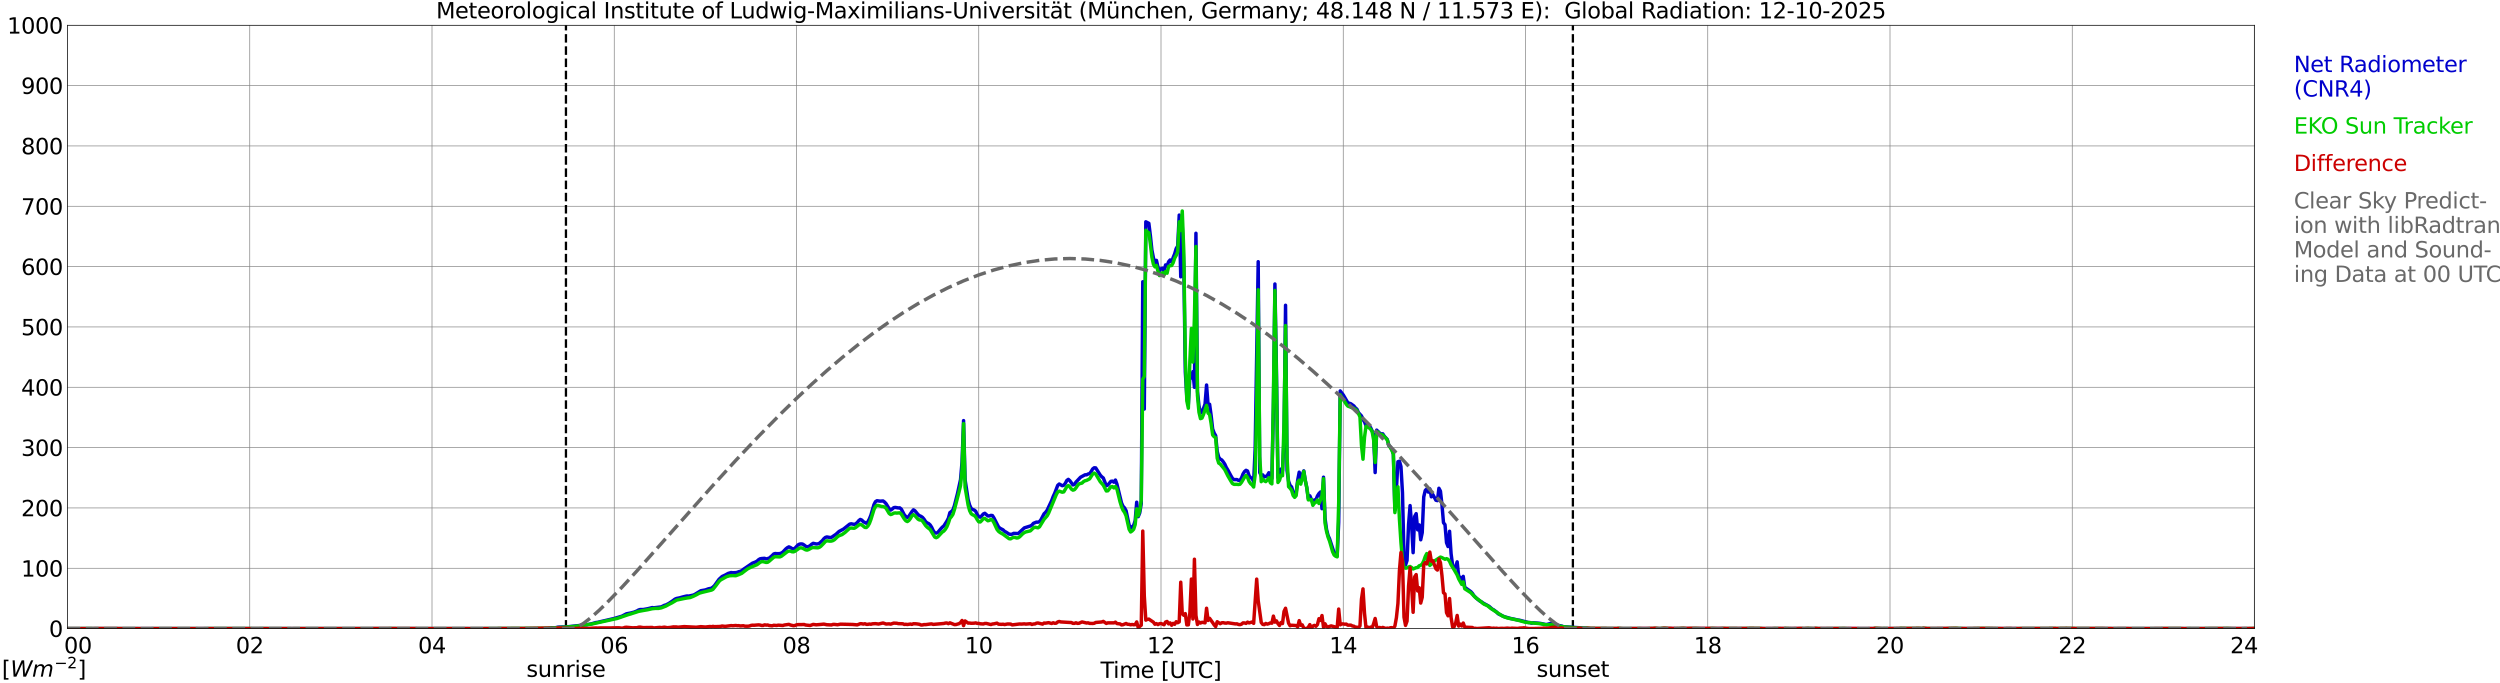 <?xml version="1.0" encoding="utf-8" standalone="no"?>
<!DOCTYPE svg PUBLIC "-//W3C//DTD SVG 1.1//EN"
  "http://www.w3.org/Graphics/SVG/1.1/DTD/svg11.dtd">
<svg xmlns:xlink="http://www.w3.org/1999/xlink" width="1085.4pt" height="296.64pt" viewBox="0 0 1085.4 296.64" xmlns="http://www.w3.org/2000/svg" version="1.1">
 <defs>
  <style type="text/css">*{stroke-linejoin: round; stroke-linecap: butt}</style>
 </defs>
 <g id="figure_1">
  <g id="patch_1">
   <path d="M 0 296.64 
L 1085.4 296.64 
L 1085.4 0 
L 0 0 
z
" style="fill: #ffffff"/>
  </g>
  <g id="axes_1">
   <g id="patch_2">
    <path d="M 29.306 272.909 
L 978.814 272.909 
L 978.814 10.976 
L 29.306 10.976 
z
" style="fill: #ffffff"/>
   </g>
   <g id="patch_3">
    <path d="M 978.814 272.909 
L 978.814 272.909 
L 978.814 10.976 
L 978.814 10.976 
z
" clip-path="url(#pd138240443)" style="fill: #d3d3d3; opacity: 0.25; stroke: #d3d3d3; stroke-linejoin: miter"/>
   </g>
   <g id="matplotlib.axis_1">
    <g id="xtick_1">
     <g id="line2d_1">
      <path d="M 29.306 272.909 
L 29.306 10.976 
" clip-path="url(#pd138240443)" style="fill: none; stroke: #808080; stroke-width: 0.3; stroke-linecap: square"/>
     </g>
     <g id="line2d_2"/>
     <g id="text_1">
      <!--    00 -->
      <g transform="translate(18.733 283.627) scale(0.095 -0.095)">
       <defs>
        <path id="DejaVuSans-20" transform="scale(0.016)"/>
        <path id="DejaVuSans-30" d="M 2034 4250 
Q 1547 4250 1301 3770 
Q 1056 3291 1056 2328 
Q 1056 1369 1301 889 
Q 1547 409 2034 409 
Q 2525 409 2770 889 
Q 3016 1369 3016 2328 
Q 3016 3291 2770 3770 
Q 2525 4250 2034 4250 
z
M 2034 4750 
Q 2819 4750 3233 4129 
Q 3647 3509 3647 2328 
Q 3647 1150 3233 529 
Q 2819 -91 2034 -91 
Q 1250 -91 836 529 
Q 422 1150 422 2328 
Q 422 3509 836 4129 
Q 1250 4750 2034 4750 
z
" transform="scale(0.016)"/>
       </defs>
       <use xlink:href="#DejaVuSans-20"/>
       <use xlink:href="#DejaVuSans-20" transform="translate(31.787 0)"/>
       <use xlink:href="#DejaVuSans-20" transform="translate(63.574 0)"/>
       <use xlink:href="#DejaVuSans-30" transform="translate(95.361 0)"/>
       <use xlink:href="#DejaVuSans-30" transform="translate(158.984 0)"/>
      </g>
     </g>
    </g>
    <g id="xtick_2">
     <g id="line2d_3">
      <path d="M 108.431 272.909 
L 108.431 10.976 
" clip-path="url(#pd138240443)" style="fill: none; stroke: #808080; stroke-width: 0.3; stroke-linecap: square"/>
     </g>
     <g id="line2d_4"/>
     <g id="text_2">
      <!-- 02 -->
      <g transform="translate(102.387 283.627) scale(0.095 -0.095)">
       <defs>
        <path id="DejaVuSans-32" d="M 1228 531 
L 3431 531 
L 3431 0 
L 469 0 
L 469 531 
Q 828 903 1448 1529 
Q 2069 2156 2228 2338 
Q 2531 2678 2651 2914 
Q 2772 3150 2772 3378 
Q 2772 3750 2511 3984 
Q 2250 4219 1831 4219 
Q 1534 4219 1204 4116 
Q 875 4013 500 3803 
L 500 4441 
Q 881 4594 1212 4672 
Q 1544 4750 1819 4750 
Q 2544 4750 2975 4387 
Q 3406 4025 3406 3419 
Q 3406 3131 3298 2873 
Q 3191 2616 2906 2266 
Q 2828 2175 2409 1742 
Q 1991 1309 1228 531 
z
" transform="scale(0.016)"/>
       </defs>
       <use xlink:href="#DejaVuSans-30"/>
       <use xlink:href="#DejaVuSans-32" transform="translate(63.623 0)"/>
      </g>
     </g>
    </g>
    <g id="xtick_3">
     <g id="line2d_5">
      <path d="M 187.557 272.909 
L 187.557 10.976 
" clip-path="url(#pd138240443)" style="fill: none; stroke: #808080; stroke-width: 0.3; stroke-linecap: square"/>
     </g>
     <g id="line2d_6"/>
     <g id="text_3">
      <!-- 04 -->
      <g transform="translate(181.513 283.627) scale(0.095 -0.095)">
       <defs>
        <path id="DejaVuSans-34" d="M 2419 4116 
L 825 1625 
L 2419 1625 
L 2419 4116 
z
M 2253 4666 
L 3047 4666 
L 3047 1625 
L 3713 1625 
L 3713 1100 
L 3047 1100 
L 3047 0 
L 2419 0 
L 2419 1100 
L 313 1100 
L 313 1709 
L 2253 4666 
z
" transform="scale(0.016)"/>
       </defs>
       <use xlink:href="#DejaVuSans-30"/>
       <use xlink:href="#DejaVuSans-34" transform="translate(63.623 0)"/>
      </g>
     </g>
    </g>
    <g id="xtick_4">
     <g id="line2d_7">
      <path d="M 266.683 272.909 
L 266.683 10.976 
" clip-path="url(#pd138240443)" style="fill: none; stroke: #808080; stroke-width: 0.3; stroke-linecap: square"/>
     </g>
     <g id="line2d_8"/>
     <g id="text_4">
      <!-- 06 -->
      <g transform="translate(260.638 283.627) scale(0.095 -0.095)">
       <defs>
        <path id="DejaVuSans-36" d="M 2113 2584 
Q 1688 2584 1439 2293 
Q 1191 2003 1191 1497 
Q 1191 994 1439 701 
Q 1688 409 2113 409 
Q 2538 409 2786 701 
Q 3034 994 3034 1497 
Q 3034 2003 2786 2293 
Q 2538 2584 2113 2584 
z
M 3366 4563 
L 3366 3988 
Q 3128 4100 2886 4159 
Q 2644 4219 2406 4219 
Q 1781 4219 1451 3797 
Q 1122 3375 1075 2522 
Q 1259 2794 1537 2939 
Q 1816 3084 2150 3084 
Q 2853 3084 3261 2657 
Q 3669 2231 3669 1497 
Q 3669 778 3244 343 
Q 2819 -91 2113 -91 
Q 1303 -91 875 529 
Q 447 1150 447 2328 
Q 447 3434 972 4092 
Q 1497 4750 2381 4750 
Q 2619 4750 2861 4703 
Q 3103 4656 3366 4563 
z
" transform="scale(0.016)"/>
       </defs>
       <use xlink:href="#DejaVuSans-30"/>
       <use xlink:href="#DejaVuSans-36" transform="translate(63.623 0)"/>
      </g>
     </g>
    </g>
    <g id="xtick_5">
     <g id="line2d_9">
      <path d="M 345.808 272.909 
L 345.808 10.976 
" clip-path="url(#pd138240443)" style="fill: none; stroke: #808080; stroke-width: 0.3; stroke-linecap: square"/>
     </g>
     <g id="line2d_10"/>
     <g id="text_5">
      <!-- 08 -->
      <g transform="translate(339.764 283.627) scale(0.095 -0.095)">
       <defs>
        <path id="DejaVuSans-38" d="M 2034 2216 
Q 1584 2216 1326 1975 
Q 1069 1734 1069 1313 
Q 1069 891 1326 650 
Q 1584 409 2034 409 
Q 2484 409 2743 651 
Q 3003 894 3003 1313 
Q 3003 1734 2745 1975 
Q 2488 2216 2034 2216 
z
M 1403 2484 
Q 997 2584 770 2862 
Q 544 3141 544 3541 
Q 544 4100 942 4425 
Q 1341 4750 2034 4750 
Q 2731 4750 3128 4425 
Q 3525 4100 3525 3541 
Q 3525 3141 3298 2862 
Q 3072 2584 2669 2484 
Q 3125 2378 3379 2068 
Q 3634 1759 3634 1313 
Q 3634 634 3220 271 
Q 2806 -91 2034 -91 
Q 1263 -91 848 271 
Q 434 634 434 1313 
Q 434 1759 690 2068 
Q 947 2378 1403 2484 
z
M 1172 3481 
Q 1172 3119 1398 2916 
Q 1625 2713 2034 2713 
Q 2441 2713 2670 2916 
Q 2900 3119 2900 3481 
Q 2900 3844 2670 4047 
Q 2441 4250 2034 4250 
Q 1625 4250 1398 4047 
Q 1172 3844 1172 3481 
z
" transform="scale(0.016)"/>
       </defs>
       <use xlink:href="#DejaVuSans-30"/>
       <use xlink:href="#DejaVuSans-38" transform="translate(63.623 0)"/>
      </g>
     </g>
    </g>
    <g id="xtick_6">
     <g id="line2d_11">
      <path d="M 424.934 272.909 
L 424.934 10.976 
" clip-path="url(#pd138240443)" style="fill: none; stroke: #808080; stroke-width: 0.3; stroke-linecap: square"/>
     </g>
     <g id="line2d_12"/>
     <g id="text_6">
      <!-- 10 -->
      <g transform="translate(418.89 283.627) scale(0.095 -0.095)">
       <defs>
        <path id="DejaVuSans-31" d="M 794 531 
L 1825 531 
L 1825 4091 
L 703 3866 
L 703 4441 
L 1819 4666 
L 2450 4666 
L 2450 531 
L 3481 531 
L 3481 0 
L 794 0 
L 794 531 
z
" transform="scale(0.016)"/>
       </defs>
       <use xlink:href="#DejaVuSans-31"/>
       <use xlink:href="#DejaVuSans-30" transform="translate(63.623 0)"/>
      </g>
     </g>
    </g>
    <g id="xtick_7">
     <g id="line2d_13">
      <path d="M 504.06 272.909 
L 504.06 10.976 
" clip-path="url(#pd138240443)" style="fill: none; stroke: #808080; stroke-width: 0.3; stroke-linecap: square"/>
     </g>
     <g id="line2d_14"/>
     <g id="text_7">
      <!-- 12 -->
      <g transform="translate(498.015 283.627) scale(0.095 -0.095)">
       <use xlink:href="#DejaVuSans-31"/>
       <use xlink:href="#DejaVuSans-32" transform="translate(63.623 0)"/>
      </g>
     </g>
    </g>
    <g id="xtick_8">
     <g id="line2d_15">
      <path d="M 583.185 272.909 
L 583.185 10.976 
" clip-path="url(#pd138240443)" style="fill: none; stroke: #808080; stroke-width: 0.3; stroke-linecap: square"/>
     </g>
     <g id="line2d_16"/>
     <g id="text_8">
      <!-- 14 -->
      <g transform="translate(577.141 283.627) scale(0.095 -0.095)">
       <use xlink:href="#DejaVuSans-31"/>
       <use xlink:href="#DejaVuSans-34" transform="translate(63.623 0)"/>
      </g>
     </g>
    </g>
    <g id="xtick_9">
     <g id="line2d_17">
      <path d="M 662.311 272.909 
L 662.311 10.976 
" clip-path="url(#pd138240443)" style="fill: none; stroke: #808080; stroke-width: 0.3; stroke-linecap: square"/>
     </g>
     <g id="line2d_18"/>
     <g id="text_9">
      <!-- 16 -->
      <g transform="translate(656.267 283.627) scale(0.095 -0.095)">
       <use xlink:href="#DejaVuSans-31"/>
       <use xlink:href="#DejaVuSans-36" transform="translate(63.623 0)"/>
      </g>
     </g>
    </g>
    <g id="xtick_10">
     <g id="line2d_19">
      <path d="M 741.437 272.909 
L 741.437 10.976 
" clip-path="url(#pd138240443)" style="fill: none; stroke: #808080; stroke-width: 0.3; stroke-linecap: square"/>
     </g>
     <g id="line2d_20"/>
     <g id="text_10">
      <!-- 18 -->
      <g transform="translate(735.392 283.627) scale(0.095 -0.095)">
       <use xlink:href="#DejaVuSans-31"/>
       <use xlink:href="#DejaVuSans-38" transform="translate(63.623 0)"/>
      </g>
     </g>
    </g>
    <g id="xtick_11">
     <g id="line2d_21">
      <path d="M 820.562 272.909 
L 820.562 10.976 
" clip-path="url(#pd138240443)" style="fill: none; stroke: #808080; stroke-width: 0.3; stroke-linecap: square"/>
     </g>
     <g id="line2d_22"/>
     <g id="text_11">
      <!-- 20 -->
      <g transform="translate(814.518 283.627) scale(0.095 -0.095)">
       <use xlink:href="#DejaVuSans-32"/>
       <use xlink:href="#DejaVuSans-30" transform="translate(63.623 0)"/>
      </g>
     </g>
    </g>
    <g id="xtick_12">
     <g id="line2d_23">
      <path d="M 899.688 272.909 
L 899.688 10.976 
" clip-path="url(#pd138240443)" style="fill: none; stroke: #808080; stroke-width: 0.3; stroke-linecap: square"/>
     </g>
     <g id="line2d_24"/>
     <g id="text_12">
      <!-- 22 -->
      <g transform="translate(893.644 283.627) scale(0.095 -0.095)">
       <use xlink:href="#DejaVuSans-32"/>
       <use xlink:href="#DejaVuSans-32" transform="translate(63.623 0)"/>
      </g>
     </g>
    </g>
    <g id="xtick_13">
     <g id="line2d_25">
      <path d="M 978.814 272.909 
L 978.814 10.976 
" clip-path="url(#pd138240443)" style="fill: none; stroke: #808080; stroke-width: 0.3; stroke-linecap: square"/>
     </g>
     <g id="line2d_26"/>
     <g id="text_13">
      <!-- 24    -->
      <g transform="translate(968.241 283.627) scale(0.095 -0.095)">
       <use xlink:href="#DejaVuSans-32"/>
       <use xlink:href="#DejaVuSans-34" transform="translate(63.623 0)"/>
       <use xlink:href="#DejaVuSans-20" transform="translate(127.246 0)"/>
       <use xlink:href="#DejaVuSans-20" transform="translate(159.033 0)"/>
       <use xlink:href="#DejaVuSans-20" transform="translate(190.82 0)"/>
      </g>
     </g>
    </g>
    <g id="text_14">
     <!-- Time [UTC] -->
     <g transform="translate(477.806 294.322) scale(0.095 -0.095)">
      <defs>
       <path id="DejaVuSans-54" d="M -19 4666 
L 3928 4666 
L 3928 4134 
L 2272 4134 
L 2272 0 
L 1638 0 
L 1638 4134 
L -19 4134 
L -19 4666 
z
" transform="scale(0.016)"/>
       <path id="DejaVuSans-69" d="M 603 3500 
L 1178 3500 
L 1178 0 
L 603 0 
L 603 3500 
z
M 603 4863 
L 1178 4863 
L 1178 4134 
L 603 4134 
L 603 4863 
z
" transform="scale(0.016)"/>
       <path id="DejaVuSans-6d" d="M 3328 2828 
Q 3544 3216 3844 3400 
Q 4144 3584 4550 3584 
Q 5097 3584 5394 3201 
Q 5691 2819 5691 2113 
L 5691 0 
L 5113 0 
L 5113 2094 
Q 5113 2597 4934 2840 
Q 4756 3084 4391 3084 
Q 3944 3084 3684 2787 
Q 3425 2491 3425 1978 
L 3425 0 
L 2847 0 
L 2847 2094 
Q 2847 2600 2669 2842 
Q 2491 3084 2119 3084 
Q 1678 3084 1418 2786 
Q 1159 2488 1159 1978 
L 1159 0 
L 581 0 
L 581 3500 
L 1159 3500 
L 1159 2956 
Q 1356 3278 1631 3431 
Q 1906 3584 2284 3584 
Q 2666 3584 2933 3390 
Q 3200 3197 3328 2828 
z
" transform="scale(0.016)"/>
       <path id="DejaVuSans-65" d="M 3597 1894 
L 3597 1613 
L 953 1613 
Q 991 1019 1311 708 
Q 1631 397 2203 397 
Q 2534 397 2845 478 
Q 3156 559 3463 722 
L 3463 178 
Q 3153 47 2828 -22 
Q 2503 -91 2169 -91 
Q 1331 -91 842 396 
Q 353 884 353 1716 
Q 353 2575 817 3079 
Q 1281 3584 2069 3584 
Q 2775 3584 3186 3129 
Q 3597 2675 3597 1894 
z
M 3022 2063 
Q 3016 2534 2758 2815 
Q 2500 3097 2075 3097 
Q 1594 3097 1305 2825 
Q 1016 2553 972 2059 
L 3022 2063 
z
" transform="scale(0.016)"/>
       <path id="DejaVuSans-5b" d="M 550 4863 
L 1875 4863 
L 1875 4416 
L 1125 4416 
L 1125 -397 
L 1875 -397 
L 1875 -844 
L 550 -844 
L 550 4863 
z
" transform="scale(0.016)"/>
       <path id="DejaVuSans-55" d="M 556 4666 
L 1191 4666 
L 1191 1831 
Q 1191 1081 1462 751 
Q 1734 422 2344 422 
Q 2950 422 3222 751 
Q 3494 1081 3494 1831 
L 3494 4666 
L 4128 4666 
L 4128 1753 
Q 4128 841 3676 375 
Q 3225 -91 2344 -91 
Q 1459 -91 1007 375 
Q 556 841 556 1753 
L 556 4666 
z
" transform="scale(0.016)"/>
       <path id="DejaVuSans-43" d="M 4122 4306 
L 4122 3641 
Q 3803 3938 3442 4084 
Q 3081 4231 2675 4231 
Q 1875 4231 1450 3742 
Q 1025 3253 1025 2328 
Q 1025 1406 1450 917 
Q 1875 428 2675 428 
Q 3081 428 3442 575 
Q 3803 722 4122 1019 
L 4122 359 
Q 3791 134 3420 21 
Q 3050 -91 2638 -91 
Q 1578 -91 968 557 
Q 359 1206 359 2328 
Q 359 3453 968 4101 
Q 1578 4750 2638 4750 
Q 3056 4750 3426 4639 
Q 3797 4528 4122 4306 
z
" transform="scale(0.016)"/>
       <path id="DejaVuSans-5d" d="M 1947 4863 
L 1947 -844 
L 622 -844 
L 622 -397 
L 1369 -397 
L 1369 4416 
L 622 4416 
L 622 4863 
L 1947 4863 
z
" transform="scale(0.016)"/>
      </defs>
      <use xlink:href="#DejaVuSans-54"/>
      <use xlink:href="#DejaVuSans-69" transform="translate(57.959 0)"/>
      <use xlink:href="#DejaVuSans-6d" transform="translate(85.742 0)"/>
      <use xlink:href="#DejaVuSans-65" transform="translate(183.154 0)"/>
      <use xlink:href="#DejaVuSans-20" transform="translate(244.678 0)"/>
      <use xlink:href="#DejaVuSans-5b" transform="translate(276.465 0)"/>
      <use xlink:href="#DejaVuSans-55" transform="translate(315.479 0)"/>
      <use xlink:href="#DejaVuSans-54" transform="translate(388.672 0)"/>
      <use xlink:href="#DejaVuSans-43" transform="translate(443.881 0)"/>
      <use xlink:href="#DejaVuSans-5d" transform="translate(513.705 0)"/>
     </g>
    </g>
   </g>
   <g id="matplotlib.axis_2">
    <g id="ytick_1">
     <g id="line2d_27">
      <path d="M 29.306 272.909 
L 978.814 272.909 
" clip-path="url(#pd138240443)" style="fill: none; stroke: #808080; stroke-width: 0.3; stroke-linecap: square"/>
     </g>
     <g id="line2d_28"/>
     <g id="text_15">
      <!-- 0 -->
      <g transform="translate(21.261 276.518) scale(0.095 -0.095)">
       <use xlink:href="#DejaVuSans-30"/>
      </g>
     </g>
    </g>
    <g id="ytick_2">
     <g id="line2d_29">
      <path d="M 29.306 246.715 
L 978.814 246.715 
" clip-path="url(#pd138240443)" style="fill: none; stroke: #808080; stroke-width: 0.3; stroke-linecap: square"/>
     </g>
     <g id="line2d_30"/>
     <g id="text_16">
      <!-- 100 -->
      <g transform="translate(9.173 250.325) scale(0.095 -0.095)">
       <use xlink:href="#DejaVuSans-31"/>
       <use xlink:href="#DejaVuSans-30" transform="translate(63.623 0)"/>
       <use xlink:href="#DejaVuSans-30" transform="translate(127.246 0)"/>
      </g>
     </g>
    </g>
    <g id="ytick_3">
     <g id="line2d_31">
      <path d="M 29.306 220.522 
L 978.814 220.522 
" clip-path="url(#pd138240443)" style="fill: none; stroke: #808080; stroke-width: 0.3; stroke-linecap: square"/>
     </g>
     <g id="line2d_32"/>
     <g id="text_17">
      <!-- 200 -->
      <g transform="translate(9.173 224.131) scale(0.095 -0.095)">
       <use xlink:href="#DejaVuSans-32"/>
       <use xlink:href="#DejaVuSans-30" transform="translate(63.623 0)"/>
       <use xlink:href="#DejaVuSans-30" transform="translate(127.246 0)"/>
      </g>
     </g>
    </g>
    <g id="ytick_4">
     <g id="line2d_33">
      <path d="M 29.306 194.329 
L 978.814 194.329 
" clip-path="url(#pd138240443)" style="fill: none; stroke: #808080; stroke-width: 0.3; stroke-linecap: square"/>
     </g>
     <g id="line2d_34"/>
     <g id="text_18">
      <!-- 300 -->
      <g transform="translate(9.173 197.938) scale(0.095 -0.095)">
       <defs>
        <path id="DejaVuSans-33" d="M 2597 2516 
Q 3050 2419 3304 2112 
Q 3559 1806 3559 1356 
Q 3559 666 3084 287 
Q 2609 -91 1734 -91 
Q 1441 -91 1130 -33 
Q 819 25 488 141 
L 488 750 
Q 750 597 1062 519 
Q 1375 441 1716 441 
Q 2309 441 2620 675 
Q 2931 909 2931 1356 
Q 2931 1769 2642 2001 
Q 2353 2234 1838 2234 
L 1294 2234 
L 1294 2753 
L 1863 2753 
Q 2328 2753 2575 2939 
Q 2822 3125 2822 3475 
Q 2822 3834 2567 4026 
Q 2313 4219 1838 4219 
Q 1578 4219 1281 4162 
Q 984 4106 628 3988 
L 628 4550 
Q 988 4650 1302 4700 
Q 1616 4750 1894 4750 
Q 2613 4750 3031 4423 
Q 3450 4097 3450 3541 
Q 3450 3153 3228 2886 
Q 3006 2619 2597 2516 
z
" transform="scale(0.016)"/>
       </defs>
       <use xlink:href="#DejaVuSans-33"/>
       <use xlink:href="#DejaVuSans-30" transform="translate(63.623 0)"/>
       <use xlink:href="#DejaVuSans-30" transform="translate(127.246 0)"/>
      </g>
     </g>
    </g>
    <g id="ytick_5">
     <g id="line2d_35">
      <path d="M 29.306 168.136 
L 978.814 168.136 
" clip-path="url(#pd138240443)" style="fill: none; stroke: #808080; stroke-width: 0.3; stroke-linecap: square"/>
     </g>
     <g id="line2d_36"/>
     <g id="text_19">
      <!-- 400 -->
      <g transform="translate(9.173 171.745) scale(0.095 -0.095)">
       <use xlink:href="#DejaVuSans-34"/>
       <use xlink:href="#DejaVuSans-30" transform="translate(63.623 0)"/>
       <use xlink:href="#DejaVuSans-30" transform="translate(127.246 0)"/>
      </g>
     </g>
    </g>
    <g id="ytick_6">
     <g id="line2d_37">
      <path d="M 29.306 141.942 
L 978.814 141.942 
" clip-path="url(#pd138240443)" style="fill: none; stroke: #808080; stroke-width: 0.3; stroke-linecap: square"/>
     </g>
     <g id="line2d_38"/>
     <g id="text_20">
      <!-- 500 -->
      <g transform="translate(9.173 145.551) scale(0.095 -0.095)">
       <defs>
        <path id="DejaVuSans-35" d="M 691 4666 
L 3169 4666 
L 3169 4134 
L 1269 4134 
L 1269 2991 
Q 1406 3038 1543 3061 
Q 1681 3084 1819 3084 
Q 2600 3084 3056 2656 
Q 3513 2228 3513 1497 
Q 3513 744 3044 326 
Q 2575 -91 1722 -91 
Q 1428 -91 1123 -41 
Q 819 9 494 109 
L 494 744 
Q 775 591 1075 516 
Q 1375 441 1709 441 
Q 2250 441 2565 725 
Q 2881 1009 2881 1497 
Q 2881 1984 2565 2268 
Q 2250 2553 1709 2553 
Q 1456 2553 1204 2497 
Q 953 2441 691 2322 
L 691 4666 
z
" transform="scale(0.016)"/>
       </defs>
       <use xlink:href="#DejaVuSans-35"/>
       <use xlink:href="#DejaVuSans-30" transform="translate(63.623 0)"/>
       <use xlink:href="#DejaVuSans-30" transform="translate(127.246 0)"/>
      </g>
     </g>
    </g>
    <g id="ytick_7">
     <g id="line2d_39">
      <path d="M 29.306 115.749 
L 978.814 115.749 
" clip-path="url(#pd138240443)" style="fill: none; stroke: #808080; stroke-width: 0.3; stroke-linecap: square"/>
     </g>
     <g id="line2d_40"/>
     <g id="text_21">
      <!-- 600 -->
      <g transform="translate(9.173 119.358) scale(0.095 -0.095)">
       <use xlink:href="#DejaVuSans-36"/>
       <use xlink:href="#DejaVuSans-30" transform="translate(63.623 0)"/>
       <use xlink:href="#DejaVuSans-30" transform="translate(127.246 0)"/>
      </g>
     </g>
    </g>
    <g id="ytick_8">
     <g id="line2d_41">
      <path d="M 29.306 89.556 
L 978.814 89.556 
" clip-path="url(#pd138240443)" style="fill: none; stroke: #808080; stroke-width: 0.3; stroke-linecap: square"/>
     </g>
     <g id="line2d_42"/>
     <g id="text_22">
      <!-- 700 -->
      <g transform="translate(9.173 93.165) scale(0.095 -0.095)">
       <defs>
        <path id="DejaVuSans-37" d="M 525 4666 
L 3525 4666 
L 3525 4397 
L 1831 0 
L 1172 0 
L 2766 4134 
L 525 4134 
L 525 4666 
z
" transform="scale(0.016)"/>
       </defs>
       <use xlink:href="#DejaVuSans-37"/>
       <use xlink:href="#DejaVuSans-30" transform="translate(63.623 0)"/>
       <use xlink:href="#DejaVuSans-30" transform="translate(127.246 0)"/>
      </g>
     </g>
    </g>
    <g id="ytick_9">
     <g id="line2d_43">
      <path d="M 29.306 63.362 
L 978.814 63.362 
" clip-path="url(#pd138240443)" style="fill: none; stroke: #808080; stroke-width: 0.3; stroke-linecap: square"/>
     </g>
     <g id="line2d_44"/>
     <g id="text_23">
      <!-- 800 -->
      <g transform="translate(9.173 66.972) scale(0.095 -0.095)">
       <use xlink:href="#DejaVuSans-38"/>
       <use xlink:href="#DejaVuSans-30" transform="translate(63.623 0)"/>
       <use xlink:href="#DejaVuSans-30" transform="translate(127.246 0)"/>
      </g>
     </g>
    </g>
    <g id="ytick_10">
     <g id="line2d_45">
      <path d="M 29.306 37.169 
L 978.814 37.169 
" clip-path="url(#pd138240443)" style="fill: none; stroke: #808080; stroke-width: 0.3; stroke-linecap: square"/>
     </g>
     <g id="line2d_46"/>
     <g id="text_24">
      <!-- 900 -->
      <g transform="translate(9.173 40.778) scale(0.095 -0.095)">
       <defs>
        <path id="DejaVuSans-39" d="M 703 97 
L 703 672 
Q 941 559 1184 500 
Q 1428 441 1663 441 
Q 2288 441 2617 861 
Q 2947 1281 2994 2138 
Q 2813 1869 2534 1725 
Q 2256 1581 1919 1581 
Q 1219 1581 811 2004 
Q 403 2428 403 3163 
Q 403 3881 828 4315 
Q 1253 4750 1959 4750 
Q 2769 4750 3195 4129 
Q 3622 3509 3622 2328 
Q 3622 1225 3098 567 
Q 2575 -91 1691 -91 
Q 1453 -91 1209 -44 
Q 966 3 703 97 
z
M 1959 2075 
Q 2384 2075 2632 2365 
Q 2881 2656 2881 3163 
Q 2881 3666 2632 3958 
Q 2384 4250 1959 4250 
Q 1534 4250 1286 3958 
Q 1038 3666 1038 3163 
Q 1038 2656 1286 2365 
Q 1534 2075 1959 2075 
z
" transform="scale(0.016)"/>
       </defs>
       <use xlink:href="#DejaVuSans-39"/>
       <use xlink:href="#DejaVuSans-30" transform="translate(63.623 0)"/>
       <use xlink:href="#DejaVuSans-30" transform="translate(127.246 0)"/>
      </g>
     </g>
    </g>
    <g id="ytick_11">
     <g id="line2d_47">
      <path d="M 29.306 10.976 
L 978.814 10.976 
" clip-path="url(#pd138240443)" style="fill: none; stroke: #808080; stroke-width: 0.3; stroke-linecap: square"/>
     </g>
     <g id="line2d_48"/>
     <g id="text_25">
      <!-- 1000 -->
      <g transform="translate(3.128 14.585) scale(0.095 -0.095)">
       <use xlink:href="#DejaVuSans-31"/>
       <use xlink:href="#DejaVuSans-30" transform="translate(63.623 0)"/>
       <use xlink:href="#DejaVuSans-30" transform="translate(127.246 0)"/>
       <use xlink:href="#DejaVuSans-30" transform="translate(190.869 0)"/>
      </g>
     </g>
    </g>
   </g>
   <g id="line2d_49">
    <path d="M 245.714 272.909 
L 245.714 10.976 
" clip-path="url(#pd138240443)" style="fill: none; stroke-dasharray: 3.7,1.6; stroke-dashoffset: 0; stroke: #000000"/>
   </g>
   <g id="line2d_50">
    <path d="M 682.884 272.909 
L 682.884 10.976 
" clip-path="url(#pd138240443)" style="fill: none; stroke-dasharray: 3.7,1.6; stroke-dashoffset: 0; stroke: #000000"/>
   </g>
   <g id="line2d_51">
    <path d="M 29.306 272.909 
L 238.329 272.909 
L 238.989 272.639 
L 239.648 272.579 
L 240.308 272.639 
L 240.967 272.579 
L 242.286 272.275 
L 244.264 272.215 
L 245.583 272.215 
L 251.517 271.568 
L 253.495 271.324 
L 254.814 271.282 
L 256.792 270.837 
L 258.77 270.271 
L 259.43 270.208 
L 260.748 269.886 
L 266.683 268.508 
L 269.98 267.534 
L 271.958 266.502 
L 273.936 266.117 
L 275.255 265.774 
L 276.573 265.247 
L 277.233 264.841 
L 277.892 264.64 
L 279.211 264.64 
L 281.189 264.294 
L 283.167 263.788 
L 283.827 263.888 
L 287.124 263.484 
L 288.442 262.814 
L 289.102 262.654 
L 290.42 261.965 
L 291.739 261.093 
L 293.058 260.121 
L 293.717 259.838 
L 295.036 259.574 
L 296.355 259.189 
L 297.674 258.864 
L 298.333 258.743 
L 298.992 258.804 
L 300.971 258.379 
L 301.63 258.094 
L 304.267 256.475 
L 306.246 256.129 
L 307.564 255.645 
L 308.883 255.38 
L 309.543 254.896 
L 310.202 254.267 
L 312.18 251.511 
L 313.499 250.296 
L 314.818 249.688 
L 316.136 248.958 
L 317.455 248.575 
L 318.114 248.675 
L 319.433 248.615 
L 320.093 248.494 
L 320.752 248.209 
L 321.411 248.046 
L 322.071 247.742 
L 322.73 247.197 
L 324.049 246.304 
L 326.686 244.502 
L 328.005 243.997 
L 328.665 243.63 
L 329.324 243.022 
L 329.983 242.619 
L 330.643 242.496 
L 331.961 242.396 
L 332.621 242.679 
L 333.94 242.333 
L 335.258 241.199 
L 335.918 240.51 
L 336.577 240.309 
L 337.236 240.39 
L 338.555 240.351 
L 339.215 240.125 
L 339.874 239.701 
L 341.193 238.302 
L 341.852 237.776 
L 342.512 237.433 
L 343.171 237.715 
L 343.83 238.142 
L 344.49 238.344 
L 345.149 237.998 
L 346.468 236.581 
L 347.127 236.238 
L 347.787 236.136 
L 348.446 236.217 
L 349.105 236.621 
L 349.765 237.168 
L 350.424 237.391 
L 351.083 237.291 
L 351.743 236.864 
L 352.402 236.277 
L 353.062 235.892 
L 354.38 236.175 
L 355.04 236.136 
L 355.699 235.913 
L 357.018 234.737 
L 357.677 233.907 
L 358.337 233.341 
L 358.996 233.119 
L 360.315 233.36 
L 360.974 233.32 
L 362.952 231.963 
L 364.271 230.748 
L 366.249 229.674 
L 368.887 227.566 
L 369.546 227.406 
L 370.865 227.668 
L 371.524 227.424 
L 372.184 226.858 
L 372.843 226.046 
L 373.502 225.52 
L 374.162 225.805 
L 374.821 226.513 
L 376.14 227.162 
L 376.799 226.554 
L 377.459 225.276 
L 378.118 223.637 
L 379.437 219.1 
L 380.096 217.803 
L 380.756 217.397 
L 382.074 217.581 
L 383.393 217.499 
L 384.053 217.984 
L 384.712 218.715 
L 386.031 220.86 
L 386.69 221.468 
L 387.349 221.022 
L 388.009 220.415 
L 388.668 220.294 
L 389.987 220.517 
L 390.646 220.496 
L 391.306 221.043 
L 392.624 223.534 
L 393.284 224.244 
L 393.943 224.65 
L 394.603 224.124 
L 395.921 222.117 
L 396.581 221.347 
L 397.24 221.772 
L 398.559 223.393 
L 399.218 223.901 
L 399.878 224.184 
L 400.537 224.65 
L 401.196 225.439 
L 401.856 226.452 
L 402.515 227.021 
L 403.175 227.304 
L 403.834 227.911 
L 404.493 228.943 
L 405.153 230.342 
L 405.812 231.293 
L 406.471 231.455 
L 407.131 231.193 
L 408.45 229.593 
L 409.109 228.883 
L 409.768 228.357 
L 411.087 226.29 
L 411.746 224.993 
L 412.406 222.563 
L 413.065 222.096 
L 413.725 221.389 
L 414.384 219.485 
L 415.703 214.278 
L 417.022 208.219 
L 417.681 200.524 
L 418.34 182.615 
L 419 208.24 
L 420.318 216.91 
L 420.978 219.302 
L 421.637 220.74 
L 422.297 221.206 
L 422.956 221.428 
L 423.615 221.976 
L 424.275 223.393 
L 424.934 224.286 
L 425.593 224.527 
L 426.253 223.919 
L 426.912 223.149 
L 427.572 222.846 
L 428.89 224.001 
L 429.55 224.001 
L 430.209 223.757 
L 430.869 223.838 
L 431.528 224.873 
L 433.506 228.742 
L 434.165 229.349 
L 435.484 230.038 
L 436.144 230.706 
L 436.803 231.031 
L 438.122 231.901 
L 438.781 231.982 
L 439.44 231.922 
L 440.1 231.557 
L 442.078 231.639 
L 444.716 229.187 
L 447.353 228.357 
L 448.012 227.993 
L 448.672 227.201 
L 449.991 226.675 
L 450.65 226.717 
L 451.309 226.473 
L 451.969 225.601 
L 453.287 223.068 
L 453.947 222.442 
L 454.606 221.549 
L 456.584 217.355 
L 457.244 215.595 
L 457.903 214.176 
L 459.222 210.713 
L 459.881 210.144 
L 461.2 210.875 
L 461.859 210.671 
L 462.519 209.841 
L 463.178 208.586 
L 463.838 208.12 
L 464.497 208.727 
L 465.816 210.529 
L 466.475 210.328 
L 467.134 209.314 
L 469.113 207.208 
L 471.091 206.134 
L 471.75 206.155 
L 472.409 205.788 
L 473.069 205.647 
L 473.728 204.735 
L 474.388 203.601 
L 475.047 203.096 
L 475.706 203.135 
L 477.685 206.276 
L 478.344 207.004 
L 479.003 207.512 
L 480.322 210.914 
L 480.981 210.59 
L 482.3 208.989 
L 482.96 208.89 
L 483.619 209.356 
L 484.278 208.423 
L 484.938 210.205 
L 486.916 218.348 
L 487.575 219.828 
L 488.235 220.517 
L 488.894 221.732 
L 490.213 227.932 
L 490.872 229.31 
L 492.191 228.113 
L 492.85 226.028 
L 493.51 218.044 
L 494.169 224.304 
L 494.828 222.665 
L 495.488 218.634 
L 496.147 122.329 
L 496.807 177.591 
L 497.466 96.295 
L 498.785 96.966 
L 499.444 102.272 
L 500.103 108.551 
L 500.763 111.935 
L 501.422 113.981 
L 502.082 113.048 
L 502.741 116.027 
L 503.4 117.506 
L 504.06 116.655 
L 504.719 116.493 
L 505.379 117.687 
L 506.038 115.016 
L 506.697 115.521 
L 507.357 113.638 
L 508.016 112.868 
L 508.675 113.818 
L 509.335 111.833 
L 509.994 110.214 
L 510.654 107.904 
L 511.313 106.83 
L 511.972 93.38 
L 512.632 120.181 
L 513.291 98.058 
L 513.95 114.832 
L 514.61 161.404 
L 515.269 172.444 
L 515.929 175.606 
L 516.588 163.491 
L 517.247 164.12 
L 517.907 161.344 
L 518.566 168.151 
L 519.226 101.28 
L 519.885 169.893 
L 520.544 176.111 
L 521.204 179.354 
L 521.863 178.765 
L 522.522 177.287 
L 523.182 175.423 
L 523.841 167.159 
L 524.501 175.829 
L 525.16 175.525 
L 525.819 180.326 
L 526.479 186.24 
L 527.138 188.003 
L 527.797 189.137 
L 528.457 195.945 
L 529.116 198.496 
L 529.776 199.348 
L 530.435 199.691 
L 531.094 200.503 
L 531.754 201.516 
L 532.413 202.973 
L 533.073 204.047 
L 534.391 206.519 
L 535.051 207.653 
L 535.71 208.24 
L 537.029 208.201 
L 537.688 208.565 
L 538.348 208.523 
L 539.007 207.512 
L 539.666 205.788 
L 540.326 204.735 
L 540.985 204.188 
L 541.644 204.513 
L 542.304 206.579 
L 542.963 207.371 
L 543.623 207.653 
L 544.282 209.173 
L 544.941 194.748 
L 546.26 113.617 
L 546.919 205.181 
L 547.579 206.477 
L 548.238 206.173 
L 548.898 207.067 
L 549.557 206.862 
L 550.216 206.459 
L 550.876 205.244 
L 551.535 207.127 
L 552.195 207.735 
L 552.854 177.955 
L 553.513 123.3 
L 554.173 160.553 
L 554.832 207.308 
L 555.491 207.229 
L 556.151 203.662 
L 556.81 204.35 
L 557.47 190.515 
L 558.129 132.536 
L 558.788 204.29 
L 559.448 208.95 
L 560.107 210.752 
L 560.766 211.42 
L 561.426 213.67 
L 562.085 214.561 
L 562.745 213.872 
L 563.404 208.484 
L 564.063 205 
L 564.723 208.767 
L 565.382 206.134 
L 566.042 204.432 
L 566.701 208.586 
L 567.36 211.766 
L 568.02 216.465 
L 568.679 215.27 
L 569.998 218.309 
L 570.657 217.052 
L 571.317 217.033 
L 571.976 215.331 
L 572.635 214.299 
L 573.295 213.61 
L 573.954 220.86 
L 574.613 207.187 
L 575.273 224.993 
L 575.932 229.876 
L 576.592 232.49 
L 577.251 233.967 
L 579.229 240.065 
L 579.889 240.796 
L 580.548 241.28 
L 581.207 226.756 
L 581.867 169.731 
L 583.185 171.452 
L 585.164 174.836 
L 586.482 175.302 
L 587.801 176.253 
L 588.46 177.104 
L 589.12 177.652 
L 589.779 179.15 
L 591.098 180.57 
L 591.757 182.128 
L 592.417 183.181 
L 593.076 184.823 
L 593.736 184.519 
L 594.395 185.47 
L 595.054 185.633 
L 595.714 187.071 
L 596.373 188.854 
L 597.032 205.162 
L 597.692 186.746 
L 599.011 188.042 
L 599.67 188.409 
L 600.329 188.346 
L 600.989 189.381 
L 602.307 190.819 
L 602.967 193.391 
L 603.626 194.059 
L 604.286 195.052 
L 604.945 197.1 
L 605.604 221.468 
L 606.264 212.494 
L 606.923 200.461 
L 607.582 200.238 
L 608.242 202.569 
L 608.901 213.932 
L 609.561 241.383 
L 610.22 245.312 
L 610.879 243.326 
L 611.539 227.689 
L 612.198 219.503 
L 612.858 227.851 
L 613.517 239.945 
L 614.176 224.244 
L 614.836 223.008 
L 615.495 230.038 
L 616.154 227.89 
L 616.814 234.352 
L 617.473 231.254 
L 618.133 215.737 
L 618.792 212.921 
L 619.451 212.271 
L 620.111 213.649 
L 620.77 212.253 
L 621.429 215.695 
L 622.089 214.723 
L 623.408 217.175 
L 624.067 217.355 
L 624.726 211.988 
L 625.386 213.243 
L 626.045 219.118 
L 626.705 226.94 
L 627.364 227.788 
L 628.023 235.63 
L 628.683 237.291 
L 629.342 230.667 
L 630.001 240.411 
L 630.661 245.435 
L 631.32 246.548 
L 631.98 246.061 
L 632.639 243.934 
L 633.298 250.236 
L 633.958 250.621 
L 634.617 252.585 
L 635.276 250.236 
L 635.936 254.995 
L 638.573 256.86 
L 639.233 257.588 
L 639.892 258.602 
L 641.211 259.92 
L 642.53 260.973 
L 643.189 261.295 
L 643.848 261.782 
L 646.486 263.241 
L 647.805 264.414 
L 648.464 264.76 
L 649.783 265.753 
L 650.442 266.463 
L 653.08 267.738 
L 655.717 268.487 
L 657.695 268.893 
L 659.014 269.197 
L 659.674 269.257 
L 663.63 270.289 
L 664.289 270.289 
L 664.949 270.575 
L 665.608 270.392 
L 667.586 270.533 
L 668.905 270.675 
L 670.883 271.101 
L 671.542 271.141 
L 673.521 270.575 
L 674.839 270.879 
L 675.499 271.081 
L 676.158 271.466 
L 678.136 271.83 
L 678.796 272.094 
L 682.752 272.356 
L 686.049 272.56 
L 687.368 272.702 
L 688.686 272.702 
L 689.346 272.909 
L 978.154 272.909 
L 978.154 272.909 
" clip-path="url(#pd138240443)" style="fill: none; stroke: #0000cc; stroke-width: 1.5; stroke-linecap: square"/>
   </g>
   <g id="line2d_52">
    <path d="M 29.306 272.917 
L 38.537 272.883 
L 43.153 272.924 
L 45.79 272.899 
L 50.406 272.911 
L 64.253 272.93 
L 70.847 272.904 
L 77.441 272.919 
L 81.397 272.909 
L 87.991 272.932 
L 90.628 272.888 
L 112.388 272.896 
L 115.025 272.885 
L 118.982 272.921 
L 121.619 272.903 
L 126.894 272.927 
L 130.191 272.905 
L 135.466 272.924 
L 140.741 272.896 
L 155.247 272.913 
L 170.413 272.894 
L 183.601 272.915 
L 186.898 272.916 
L 192.832 272.908 
L 204.042 272.925 
L 234.373 272.775 
L 238.989 272.669 
L 240.308 272.636 
L 249.539 271.955 
L 256.792 270.955 
L 268.002 268.498 
L 272.617 266.901 
L 275.914 265.874 
L 277.233 265.434 
L 279.211 265.067 
L 281.189 264.729 
L 283.167 264.284 
L 284.486 264.145 
L 285.805 264.154 
L 287.124 263.905 
L 289.102 263.136 
L 290.42 262.397 
L 291.739 261.731 
L 293.717 260.546 
L 295.036 260.26 
L 297.014 259.849 
L 298.333 259.613 
L 299.652 259.428 
L 300.971 258.902 
L 302.289 258.259 
L 303.608 257.535 
L 304.927 257.159 
L 308.883 256.201 
L 309.543 255.859 
L 310.861 254.196 
L 312.18 252.418 
L 312.839 251.81 
L 315.477 250.343 
L 316.796 249.96 
L 318.114 249.898 
L 319.433 249.954 
L 320.752 249.478 
L 322.071 248.9 
L 323.39 247.866 
L 324.708 246.892 
L 326.027 246.26 
L 328.665 245.157 
L 329.983 244.161 
L 330.643 243.855 
L 331.302 243.836 
L 332.621 244.183 
L 333.28 244.124 
L 333.94 243.665 
L 335.918 241.95 
L 336.577 241.693 
L 338.555 241.789 
L 339.215 241.526 
L 341.852 239.505 
L 342.512 239.267 
L 343.171 239.266 
L 343.83 239.542 
L 344.49 239.595 
L 345.149 239.331 
L 347.127 237.922 
L 347.787 237.861 
L 348.446 238.001 
L 349.765 238.713 
L 350.424 238.832 
L 351.083 238.589 
L 352.402 237.851 
L 353.062 237.713 
L 355.04 237.854 
L 355.699 237.649 
L 356.359 237.194 
L 357.677 235.849 
L 358.337 235.11 
L 358.996 234.793 
L 360.315 234.949 
L 360.974 234.907 
L 361.634 234.703 
L 362.293 234.309 
L 363.612 233.038 
L 364.271 232.59 
L 365.59 232.099 
L 366.909 231.139 
L 368.887 229.355 
L 369.546 229.252 
L 370.865 229.364 
L 371.524 228.993 
L 372.843 227.953 
L 373.502 227.652 
L 374.162 227.907 
L 375.481 228.976 
L 376.14 229.022 
L 376.799 228.4 
L 377.459 227.27 
L 378.118 225.52 
L 379.437 221.248 
L 380.096 219.956 
L 380.756 219.408 
L 381.415 219.479 
L 382.734 219.904 
L 383.393 219.937 
L 384.053 220.144 
L 384.712 220.695 
L 386.031 222.919 
L 386.69 223.398 
L 387.349 223.187 
L 388.009 222.795 
L 388.668 222.687 
L 389.328 222.756 
L 390.646 222.645 
L 391.306 223.185 
L 392.624 225.332 
L 393.284 226.118 
L 393.943 226.43 
L 394.603 225.971 
L 395.262 225.105 
L 395.921 223.939 
L 396.581 223.458 
L 397.24 223.909 
L 398.559 225.397 
L 399.218 225.761 
L 399.878 225.742 
L 400.537 226.238 
L 401.856 228.17 
L 402.515 228.863 
L 403.834 229.9 
L 405.812 233.166 
L 406.471 233.451 
L 407.131 233.099 
L 409.109 230.999 
L 409.768 230.577 
L 410.428 229.807 
L 411.087 228.725 
L 411.746 227.125 
L 412.406 225.068 
L 413.065 224.311 
L 413.725 223.289 
L 414.384 221.216 
L 416.362 213.599 
L 417.022 210.813 
L 417.681 204.043 
L 418.34 183.913 
L 419 211.56 
L 420.318 219.285 
L 420.978 221.719 
L 421.637 223.035 
L 422.297 223.519 
L 422.956 223.782 
L 423.615 224.449 
L 424.275 225.638 
L 424.934 226.552 
L 425.593 226.614 
L 426.253 225.98 
L 426.912 225.151 
L 427.572 225.076 
L 428.89 226.098 
L 429.55 225.935 
L 430.209 225.507 
L 430.869 225.835 
L 431.528 226.94 
L 432.847 229.83 
L 433.506 230.664 
L 434.165 231.188 
L 435.484 231.943 
L 438.122 233.895 
L 438.781 233.948 
L 439.44 233.53 
L 440.1 233.287 
L 440.759 233.365 
L 441.419 233.592 
L 442.078 233.48 
L 442.737 233.022 
L 444.056 231.712 
L 444.716 231.245 
L 445.375 230.936 
L 447.353 230.48 
L 448.672 229.198 
L 449.331 228.902 
L 450.65 229.15 
L 451.309 228.728 
L 453.287 225.477 
L 454.606 223.985 
L 455.266 222.789 
L 458.563 214.821 
L 459.222 213.601 
L 459.881 213.235 
L 461.2 213.71 
L 461.859 213.543 
L 463.178 211.293 
L 463.838 210.806 
L 464.497 211.406 
L 465.156 212.347 
L 465.816 212.799 
L 466.475 212.602 
L 467.134 211.832 
L 467.794 210.824 
L 468.453 210.067 
L 469.772 209.737 
L 470.431 209.089 
L 471.091 208.72 
L 471.75 208.577 
L 473.069 207.903 
L 474.388 205.83 
L 475.047 205.398 
L 475.706 205.791 
L 477.685 209.144 
L 479.003 210.637 
L 480.322 213.16 
L 480.981 213.08 
L 482.3 211.349 
L 482.96 211.234 
L 483.619 211.831 
L 484.278 211.22 
L 484.938 212.372 
L 486.256 217.781 
L 486.916 219.947 
L 487.575 221.523 
L 488.235 222.441 
L 488.894 223.947 
L 490.213 229.786 
L 490.872 230.953 
L 491.532 230.502 
L 492.191 229.783 
L 492.85 227.742 
L 493.51 220.939 
L 494.169 223.888 
L 494.828 221.713 
L 495.488 217.152 
L 496.147 164.665 
L 496.807 163.41 
L 497.466 99.963 
L 498.125 100.661 
L 498.785 101.084 
L 499.444 105.935 
L 500.103 111.651 
L 500.763 114.715 
L 501.422 115.862 
L 502.082 115.219 
L 502.741 117.766 
L 503.4 119.644 
L 504.06 118.856 
L 504.719 118.396 
L 505.379 119.364 
L 506.038 117.862 
L 506.697 118.616 
L 507.357 115.687 
L 508.016 115.343 
L 508.675 115.28 
L 509.335 114.094 
L 509.994 112.082 
L 510.654 110.89 
L 511.313 109.368 
L 511.972 96.304 
L 512.632 100.046 
L 513.291 91.614 
L 513.95 109.052 
L 514.61 154.903 
L 515.269 174.051 
L 515.929 177.243 
L 516.588 156.805 
L 517.247 142.62 
L 517.907 157.187 
L 518.566 138.036 
L 519.226 107.015 
L 519.885 171.672 
L 520.544 178.979 
L 521.204 181.756 
L 521.863 181.501 
L 522.522 179.905 
L 523.841 175.987 
L 524.501 179.365 
L 525.16 179.975 
L 525.819 183.903 
L 526.479 188.836 
L 527.138 189.614 
L 527.797 190.01 
L 528.457 198.927 
L 529.116 201.059 
L 529.776 201.474 
L 531.094 203.066 
L 531.754 203.918 
L 533.073 206.573 
L 534.391 208.85 
L 535.051 209.897 
L 535.71 210.272 
L 537.029 210.275 
L 537.688 210.356 
L 538.348 210.236 
L 539.007 209.429 
L 540.326 207.191 
L 540.985 206.441 
L 541.644 207.316 
L 542.304 209.038 
L 542.963 209.996 
L 543.623 210.519 
L 544.282 211.442 
L 544.941 206.093 
L 545.601 176.48 
L 546.26 125.794 
L 546.919 198.141 
L 547.579 209.119 
L 548.238 208.008 
L 548.898 208.777 
L 549.557 209.094 
L 550.216 208.399 
L 550.876 207.387 
L 551.535 209.603 
L 552.195 210.072 
L 552.854 172.539 
L 553.513 126.092 
L 554.173 163.916 
L 554.832 209.47 
L 555.491 208.576 
L 556.151 206.291 
L 556.81 206.546 
L 557.47 183.056 
L 558.129 141.365 
L 558.788 198.502 
L 559.448 211.285 
L 560.107 211.987 
L 560.766 212.878 
L 561.426 215.098 
L 562.085 215.928 
L 562.745 215.188 
L 563.404 209.255 
L 564.063 208.453 
L 564.723 210.2 
L 565.382 207.749 
L 566.042 204.654 
L 566.701 208.604 
L 567.36 211.689 
L 568.02 217.028 
L 569.338 216.872 
L 569.998 219.395 
L 570.657 218.449 
L 571.317 218.031 
L 571.976 217.064 
L 572.635 218.59 
L 573.295 217.158 
L 573.954 215.199 
L 574.613 207.814 
L 575.273 227.088 
L 575.932 230.745 
L 576.592 233.213 
L 577.251 234.937 
L 578.57 239.552 
L 579.229 240.965 
L 579.889 241.498 
L 580.548 241.759 
L 581.207 218.279 
L 581.867 171.366 
L 582.526 172.582 
L 583.845 174.45 
L 584.504 175.533 
L 585.164 176.314 
L 587.801 177.295 
L 588.46 177.697 
L 589.12 178.269 
L 589.779 179.494 
L 590.439 181.011 
L 591.098 193.381 
L 591.757 199.363 
L 592.417 189.798 
L 593.076 185.023 
L 593.736 185.219 
L 595.054 186.289 
L 595.714 187.364 
L 596.373 190.991 
L 597.032 200.773 
L 597.692 187.607 
L 598.351 187.574 
L 599.011 188.533 
L 599.67 188.611 
L 600.329 188.855 
L 600.989 189.617 
L 601.648 190.175 
L 602.307 191.025 
L 602.967 193.291 
L 604.286 195.458 
L 604.945 197.228 
L 605.604 222.549 
L 606.923 211.36 
L 607.582 225.494 
L 608.242 235.609 
L 608.901 243.309 
L 609.561 246.356 
L 610.22 246.693 
L 610.879 246.552 
L 611.539 246.15 
L 612.198 245.955 
L 612.858 246.378 
L 613.517 247.019 
L 614.836 246.457 
L 615.495 246.372 
L 616.154 245.623 
L 616.814 245.437 
L 617.473 244.851 
L 618.133 243.511 
L 618.792 241.591 
L 619.451 240.337 
L 620.111 243.827 
L 620.77 245.469 
L 621.429 244.958 
L 622.089 244.179 
L 622.748 243.576 
L 625.386 241.868 
L 626.045 242.101 
L 627.364 242.816 
L 628.023 242.543 
L 628.683 242.836 
L 629.342 243.716 
L 630.001 245.208 
L 631.32 247.347 
L 632.639 249.635 
L 633.298 251.318 
L 634.617 253.709 
L 635.276 252.649 
L 635.936 255.621 
L 638.573 257.325 
L 640.552 259.403 
L 641.87 260.361 
L 642.53 260.84 
L 643.848 261.986 
L 644.508 262.426 
L 645.167 262.651 
L 645.827 263.007 
L 647.145 264.079 
L 652.42 267.546 
L 654.399 268.289 
L 659.014 269.266 
L 662.311 270.175 
L 668.905 270.799 
L 670.883 271.208 
L 671.542 271.273 
L 673.521 271.12 
L 678.796 272.125 
L 686.049 272.705 
L 689.346 272.719 
L 690.664 272.828 
L 701.874 272.892 
L 702.533 272.815 
L 704.511 272.919 
L 706.49 272.914 
L 711.765 272.891 
L 713.743 272.992 
L 719.018 272.821 
L 720.337 272.932 
L 721.655 272.792 
L 722.974 272.76 
L 724.293 272.935 
L 724.952 272.873 
L 726.271 272.969 
L 730.887 272.8 
L 732.205 272.97 
L 734.184 272.863 
L 735.502 272.892 
L 736.162 272.834 
L 738.799 272.976 
L 740.777 272.948 
L 743.415 272.835 
L 746.052 272.988 
L 748.031 272.849 
L 750.009 272.892 
L 752.646 272.892 
L 753.965 272.892 
L 754.624 272.949 
L 755.943 272.896 
L 758.581 272.857 
L 759.899 272.825 
L 764.515 272.859 
L 765.834 272.946 
L 768.471 272.929 
L 769.131 272.962 
L 770.449 272.856 
L 774.406 272.954 
L 775.065 272.831 
L 777.703 272.939 
L 780.34 272.955 
L 782.318 272.887 
L 783.637 272.911 
L 784.956 272.812 
L 787.593 272.945 
L 788.253 272.81 
L 789.572 272.924 
L 792.868 272.926 
L 800.781 272.855 
L 802.759 272.965 
L 813.309 272.928 
L 813.969 272.783 
L 817.265 272.919 
L 817.925 272.843 
L 819.903 272.937 
L 821.222 272.918 
L 824.519 272.901 
L 825.178 272.797 
L 827.156 272.84 
L 830.453 272.851 
L 833.091 272.825 
L 834.409 272.88 
L 835.069 272.77 
L 837.047 272.892 
L 843.641 272.918 
L 845.619 272.884 
L 848.916 272.777 
L 853.531 272.942 
L 860.785 272.829 
L 864.082 272.868 
L 866.719 272.898 
L 868.038 272.91 
L 869.357 272.952 
L 872.653 272.894 
L 873.972 272.973 
L 876.61 272.889 
L 884.522 272.888 
L 887.16 272.894 
L 891.775 272.843 
L 893.094 272.882 
L 897.051 272.834 
L 902.326 272.88 
L 922.107 272.909 
L 923.426 272.897 
L 930.679 272.919 
L 933.316 272.899 
L 936.613 272.917 
L 938.592 272.892 
L 946.504 272.89 
L 948.482 272.934 
L 950.46 272.89 
L 953.098 272.911 
L 956.395 272.897 
L 964.307 272.878 
L 966.945 272.832 
L 969.582 272.941 
L 973.539 272.934 
L 976.176 272.898 
L 978.154 272.866 
L 978.154 272.866 
" clip-path="url(#pd138240443)" style="fill: none; stroke: #00cc00; stroke-width: 1.5; stroke-linecap: square"/>
   </g>
   <g id="line2d_53">
    <path d="M 29.306 272.901 
L 45.131 272.894 
L 58.978 272.898 
L 152.61 272.904 
L 176.348 272.883 
L 178.985 272.895 
L 202.723 272.902 
L 209.976 272.908 
L 226.461 272.874 
L 228.439 272.865 
L 235.033 272.747 
L 238.329 272.683 
L 238.989 272.879 
L 239.648 272.806 
L 240.967 272.893 
L 242.286 272.616 
L 244.264 272.68 
L 246.242 272.762 
L 250.198 272.867 
L 251.517 272.723 
L 255.473 272.877 
L 256.133 272.771 
L 257.451 272.708 
L 258.77 272.635 
L 259.43 272.687 
L 260.748 272.616 
L 263.386 272.616 
L 264.705 272.622 
L 268.661 272.553 
L 269.98 272.723 
L 270.639 272.627 
L 271.298 272.394 
L 271.958 272.329 
L 274.595 272.567 
L 276.573 272.519 
L 277.233 272.316 
L 277.892 272.263 
L 279.211 272.481 
L 283.167 272.413 
L 283.827 272.631 
L 286.464 272.38 
L 287.124 272.488 
L 288.442 272.283 
L 289.761 272.523 
L 291.08 272.387 
L 292.399 272.167 
L 293.717 272.202 
L 294.377 272.308 
L 297.014 272.047 
L 302.289 272.319 
L 304.267 272.067 
L 306.246 272.223 
L 308.224 272.01 
L 308.883 272.088 
L 309.543 271.945 
L 310.202 272.065 
L 312.18 272.003 
L 312.839 271.96 
L 313.499 271.789 
L 314.818 271.951 
L 317.455 271.61 
L 318.114 271.685 
L 319.433 271.569 
L 320.093 271.662 
L 320.752 271.639 
L 321.411 271.771 
L 322.73 271.671 
L 323.39 271.856 
L 324.708 271.876 
L 325.368 271.785 
L 326.027 271.536 
L 326.686 271.422 
L 327.346 271.463 
L 329.324 271.296 
L 329.983 271.367 
L 330.643 271.549 
L 331.302 271.569 
L 331.961 271.277 
L 332.621 271.405 
L 333.28 271.343 
L 333.94 271.577 
L 335.258 271.699 
L 335.918 271.469 
L 337.236 271.565 
L 337.896 271.414 
L 339.874 271.574 
L 340.533 271.357 
L 342.512 271.074 
L 343.171 271.358 
L 344.49 271.657 
L 345.149 271.576 
L 345.808 271.281 
L 346.468 271.175 
L 347.787 271.184 
L 349.105 271.126 
L 349.765 271.363 
L 351.743 271.566 
L 353.062 271.088 
L 354.38 271.272 
L 356.359 271.101 
L 357.677 270.967 
L 358.996 271.235 
L 360.974 271.322 
L 361.634 271.1 
L 362.293 271.089 
L 363.612 271.245 
L 364.93 270.984 
L 370.206 271.119 
L 372.184 271.293 
L 373.502 270.777 
L 374.162 270.807 
L 374.821 270.954 
L 375.481 270.791 
L 376.14 271.049 
L 376.799 271.064 
L 377.459 270.915 
L 378.118 271.026 
L 378.777 270.835 
L 380.096 270.756 
L 381.415 270.929 
L 383.393 270.472 
L 384.712 270.928 
L 386.031 270.85 
L 386.69 270.978 
L 388.009 270.529 
L 389.328 270.588 
L 389.987 270.755 
L 391.965 270.821 
L 392.624 271.111 
L 393.284 271.035 
L 393.943 271.129 
L 395.262 270.935 
L 395.921 271.087 
L 396.581 270.798 
L 397.899 270.849 
L 399.218 271.049 
L 399.878 271.351 
L 400.537 271.321 
L 401.196 271.158 
L 401.856 271.191 
L 403.834 270.92 
L 404.493 270.874 
L 405.153 271.085 
L 409.768 270.689 
L 410.428 270.508 
L 411.087 270.474 
L 411.746 270.777 
L 412.406 270.403 
L 414.384 271.178 
L 415.043 271.148 
L 416.362 270.772 
L 417.022 270.315 
L 417.681 269.39 
L 418.34 271.611 
L 419 269.589 
L 420.318 270.534 
L 420.978 270.491 
L 421.637 270.613 
L 422.956 270.555 
L 423.615 270.435 
L 424.275 270.664 
L 424.934 270.643 
L 425.593 270.822 
L 426.912 270.908 
L 427.572 270.678 
L 428.231 270.667 
L 430.209 271.159 
L 430.869 270.912 
L 431.528 270.842 
L 432.847 270.545 
L 433.506 270.987 
L 434.825 271.076 
L 435.484 271.004 
L 436.144 271.159 
L 437.462 270.9 
L 438.781 270.943 
L 439.44 271.3 
L 440.759 271.141 
L 442.737 270.896 
L 443.397 270.961 
L 444.716 270.85 
L 445.375 270.958 
L 447.353 270.786 
L 448.012 271.113 
L 448.672 270.912 
L 449.331 270.883 
L 449.991 270.559 
L 450.65 270.475 
L 452.628 270.966 
L 453.287 270.5 
L 453.947 270.549 
L 455.266 270.333 
L 456.584 270.693 
L 457.244 270.38 
L 457.903 270.611 
L 458.563 270.563 
L 459.222 270.021 
L 459.881 269.818 
L 460.541 270.016 
L 463.838 270.222 
L 465.156 270.282 
L 465.816 270.639 
L 466.475 270.635 
L 467.134 270.39 
L 467.794 270.649 
L 468.453 270.598 
L 469.772 270.016 
L 471.75 270.487 
L 472.409 270.409 
L 473.069 270.653 
L 474.388 270.68 
L 475.047 270.607 
L 475.706 270.253 
L 478.344 270.035 
L 479.003 269.783 
L 480.322 270.663 
L 480.981 270.418 
L 483.619 270.434 
L 484.278 270.112 
L 484.938 270.742 
L 486.256 270.864 
L 486.916 271.31 
L 487.575 271.214 
L 488.894 270.694 
L 489.553 271.042 
L 490.213 271.055 
L 490.872 271.266 
L 491.532 271.128 
L 492.191 271.239 
L 492.85 271.195 
L 493.51 270.014 
L 494.169 272.493 
L 495.488 271.427 
L 496.147 230.573 
L 496.807 258.727 
L 497.466 269.241 
L 498.125 268.909 
L 498.785 268.79 
L 500.763 270.129 
L 501.422 271.027 
L 502.082 270.739 
L 502.741 271.169 
L 503.4 270.771 
L 504.06 270.708 
L 505.379 271.232 
L 506.038 270.063 
L 506.697 269.813 
L 507.357 270.859 
L 508.016 270.433 
L 508.675 271.447 
L 509.335 270.647 
L 509.994 271.041 
L 510.654 269.923 
L 511.313 270.371 
L 511.972 269.984 
L 512.632 252.774 
L 513.291 266.465 
L 513.95 267.129 
L 514.61 266.408 
L 515.269 271.302 
L 515.929 271.272 
L 516.588 266.222 
L 517.247 251.409 
L 517.907 268.752 
L 518.566 242.793 
L 519.226 267.174 
L 519.885 271.13 
L 520.544 270.041 
L 521.204 270.507 
L 521.863 270.172 
L 523.182 270.417 
L 523.841 264.08 
L 524.501 269.372 
L 525.16 268.459 
L 526.479 270.314 
L 527.138 271.298 
L 527.797 272.036 
L 528.457 269.927 
L 529.776 270.782 
L 530.435 270.384 
L 531.094 270.346 
L 531.754 270.507 
L 532.413 270.545 
L 533.073 270.382 
L 536.369 270.879 
L 537.029 270.835 
L 537.688 271.117 
L 538.348 271.195 
L 539.007 270.992 
L 539.666 270.431 
L 540.326 270.453 
L 540.985 270.656 
L 541.644 270.105 
L 542.304 270.45 
L 543.623 270.043 
L 544.282 270.64 
L 545.601 251.431 
L 546.26 260.732 
L 547.579 270.267 
L 548.238 271.074 
L 548.898 271.198 
L 549.557 270.677 
L 550.216 270.969 
L 550.876 270.766 
L 551.535 270.432 
L 552.195 270.571 
L 552.854 267.492 
L 553.513 270.117 
L 554.173 269.546 
L 554.832 270.746 
L 555.491 271.562 
L 556.151 270.279 
L 556.81 270.714 
L 557.47 265.449 
L 558.129 264.08 
L 559.448 270.573 
L 560.107 271.673 
L 560.766 271.45 
L 562.745 271.592 
L 563.404 272.137 
L 564.063 269.455 
L 564.723 271.475 
L 565.382 271.294 
L 566.042 272.687 
L 566.701 272.891 
L 567.36 272.832 
L 568.02 272.346 
L 568.679 271.189 
L 569.338 272.847 
L 569.998 271.822 
L 570.657 271.511 
L 571.317 271.911 
L 571.976 271.175 
L 572.635 268.618 
L 573.295 269.361 
L 573.954 267.247 
L 574.613 272.282 
L 575.273 270.814 
L 575.932 272.039 
L 576.592 272.186 
L 577.91 271.734 
L 580.548 272.43 
L 581.207 264.432 
L 581.867 271.274 
L 582.526 270.888 
L 583.185 270.888 
L 583.845 271.005 
L 584.504 270.954 
L 585.164 271.431 
L 586.482 271.396 
L 587.142 271.776 
L 587.801 271.867 
L 588.46 272.316 
L 589.12 272.291 
L 589.779 272.565 
L 590.439 271.779 
L 591.098 260.097 
L 591.757 255.674 
L 592.417 266.291 
L 593.076 272.709 
L 593.736 272.209 
L 594.395 272.661 
L 595.054 272.253 
L 595.714 272.616 
L 596.373 270.773 
L 597.032 268.519 
L 597.692 272.048 
L 598.351 272.709 
L 599.011 272.418 
L 599.67 272.707 
L 600.329 272.4 
L 601.648 272.843 
L 602.307 272.702 
L 602.967 272.808 
L 603.626 272.536 
L 604.286 272.502 
L 604.945 272.781 
L 605.604 271.827 
L 606.264 268.173 
L 606.923 262.01 
L 607.582 247.653 
L 608.242 239.869 
L 608.901 243.532 
L 609.561 267.935 
L 610.22 271.527 
L 610.879 269.683 
L 611.539 254.448 
L 612.198 246.457 
L 612.858 254.382 
L 613.517 265.835 
L 614.176 250.46 
L 614.836 249.459 
L 615.495 256.575 
L 616.154 255.176 
L 616.814 261.824 
L 617.473 259.311 
L 618.133 245.135 
L 618.792 244.239 
L 619.451 244.843 
L 620.111 242.731 
L 620.77 239.693 
L 621.429 243.646 
L 622.089 243.453 
L 623.408 246.943 
L 624.067 247.496 
L 624.726 242.7 
L 625.386 244.284 
L 626.045 249.926 
L 626.705 257.344 
L 627.364 257.881 
L 628.023 265.996 
L 628.683 267.364 
L 629.342 259.86 
L 630.001 268.112 
L 630.661 272.162 
L 631.32 272.109 
L 631.98 270.559 
L 632.639 267.208 
L 633.298 271.827 
L 633.958 270.958 
L 634.617 271.785 
L 635.276 270.496 
L 635.936 272.283 
L 639.233 272.436 
L 639.892 272.816 
L 640.552 272.776 
L 641.211 272.877 
L 646.486 272.553 
L 647.805 272.796 
L 648.464 272.712 
L 649.123 272.805 
L 649.783 272.739 
L 650.442 272.885 
L 651.761 272.786 
L 653.08 272.823 
L 654.399 272.702 
L 655.717 272.823 
L 656.377 272.731 
L 659.014 272.84 
L 659.674 272.7 
L 660.992 272.644 
L 661.652 272.566 
L 663.63 272.87 
L 666.267 272.869 
L 669.564 272.79 
L 670.224 272.67 
L 670.883 272.802 
L 672.202 272.687 
L 674.18 272.352 
L 675.499 272.385 
L 676.158 272.81 
L 678.136 272.624 
L 678.796 272.877 
L 684.73 272.803 
L 685.389 272.652 
L 686.708 272.865 
L 688.686 272.902 
L 689.346 272.719 
L 690.664 272.828 
L 701.874 272.892 
L 702.533 272.815 
L 704.511 272.899 
L 706.49 272.904 
L 717.699 272.823 
L 718.358 272.732 
L 720.337 272.885 
L 720.996 272.906 
L 722.315 272.738 
L 728.909 272.873 
L 730.227 272.796 
L 758.581 272.857 
L 759.899 272.825 
L 764.515 272.859 
L 766.493 272.901 
L 767.812 272.877 
L 771.768 272.869 
L 773.746 272.837 
L 777.043 272.896 
L 781.659 272.817 
L 782.978 272.895 
L 784.296 272.844 
L 785.615 272.872 
L 787.593 272.873 
L 788.253 272.81 
L 789.572 272.894 
L 794.847 272.878 
L 796.825 272.874 
L 799.462 272.896 
L 804.737 272.843 
L 807.375 272.901 
L 808.694 272.901 
L 813.309 272.89 
L 813.969 272.783 
L 817.265 272.898 
L 818.584 272.896 
L 827.156 272.84 
L 830.453 272.851 
L 833.091 272.825 
L 834.409 272.88 
L 835.069 272.77 
L 837.047 272.892 
L 849.575 272.812 
L 850.235 272.908 
L 852.213 272.882 
L 854.191 272.877 
L 862.103 272.847 
L 870.016 272.897 
L 871.335 272.845 
L 873.313 272.865 
L 875.95 272.896 
L 884.522 272.888 
L 887.16 272.894 
L 891.775 272.843 
L 893.094 272.882 
L 897.051 272.834 
L 902.326 272.88 
L 913.535 272.86 
L 914.854 272.884 
L 918.151 272.903 
L 920.788 272.885 
L 926.723 272.903 
L 931.998 272.9 
L 944.526 272.883 
L 947.823 272.897 
L 952.438 272.905 
L 978.154 272.866 
L 978.154 272.866 
" clip-path="url(#pd138240443)" style="fill: none; stroke: #cc0000; stroke-width: 1.5; stroke-linecap: square"/>
   </g>
   <g id="line2d_54">
    <path d="M 29.306 272.909 
L 246.901 272.909 
L 250.198 272.594 
L 253.495 270.545 
L 256.792 267.948 
L 260.089 264.999 
L 263.386 261.814 
L 269.98 254.996 
L 276.573 247.821 
L 289.761 233.001 
L 309.543 210.725 
L 319.433 199.901 
L 329.324 189.428 
L 339.215 179.391 
L 345.808 172.978 
L 352.402 166.811 
L 358.996 160.906 
L 365.59 155.281 
L 372.184 149.95 
L 378.777 144.928 
L 385.371 140.228 
L 391.965 135.86 
L 398.559 131.837 
L 405.153 128.168 
L 411.746 124.862 
L 418.34 121.927 
L 424.934 119.37 
L 431.528 117.197 
L 438.122 115.413 
L 444.716 114.022 
L 451.309 113.029 
L 457.903 112.434 
L 464.497 112.24 
L 471.091 112.447 
L 477.685 113.054 
L 484.278 114.061 
L 490.872 115.464 
L 497.466 117.261 
L 504.06 119.446 
L 510.654 122.016 
L 517.247 124.964 
L 523.841 128.283 
L 530.435 131.965 
L 537.029 136.001 
L 543.623 140.381 
L 550.216 145.095 
L 556.81 150.13 
L 563.404 155.473 
L 569.998 161.111 
L 576.592 167.028 
L 583.185 173.208 
L 589.779 179.633 
L 596.373 186.284 
L 606.264 196.638 
L 616.154 207.372 
L 629.342 222.109 
L 652.42 248.149 
L 659.014 255.32 
L 665.608 262.124 
L 668.905 265.294 
L 672.202 268.219 
L 675.499 270.776 
L 678.796 272.756 
L 682.092 272.909 
L 975.517 272.909 
L 975.517 272.909 
" clip-path="url(#pd138240443)" style="fill: none; stroke-dasharray: 5.55,2.4; stroke-dashoffset: 0; stroke: #696969; stroke-width: 1.5"/>
   </g>
   <g id="patch_4">
    <path d="M 29.306 272.909 
L 29.306 10.976 
" style="fill: none; stroke: #000000; stroke-width: 0.3; stroke-linejoin: miter; stroke-linecap: square"/>
   </g>
   <g id="patch_5">
    <path d="M 978.814 272.909 
L 978.814 10.976 
" style="fill: none; stroke: #000000; stroke-width: 0.3; stroke-linejoin: miter; stroke-linecap: square"/>
   </g>
   <g id="patch_6">
    <path d="M 29.306 272.909 
L 978.814 272.909 
" style="fill: none; stroke: #000000; stroke-width: 0.3; stroke-linejoin: miter; stroke-linecap: square"/>
   </g>
   <g id="patch_7">
    <path d="M 29.306 10.976 
L 978.814 10.976 
" style="fill: none; stroke: #000000; stroke-width: 0.3; stroke-linejoin: miter; stroke-linecap: square"/>
   </g>
   <g id="text_26">
    <!-- sunrise -->
    <g transform="translate(228.55 293.863) scale(0.095 -0.095)">
     <defs>
      <path id="DejaVuSans-73" d="M 2834 3397 
L 2834 2853 
Q 2591 2978 2328 3040 
Q 2066 3103 1784 3103 
Q 1356 3103 1142 2972 
Q 928 2841 928 2578 
Q 928 2378 1081 2264 
Q 1234 2150 1697 2047 
L 1894 2003 
Q 2506 1872 2764 1633 
Q 3022 1394 3022 966 
Q 3022 478 2636 193 
Q 2250 -91 1575 -91 
Q 1294 -91 989 -36 
Q 684 19 347 128 
L 347 722 
Q 666 556 975 473 
Q 1284 391 1588 391 
Q 1994 391 2212 530 
Q 2431 669 2431 922 
Q 2431 1156 2273 1281 
Q 2116 1406 1581 1522 
L 1381 1569 
Q 847 1681 609 1914 
Q 372 2147 372 2553 
Q 372 3047 722 3315 
Q 1072 3584 1716 3584 
Q 2034 3584 2315 3537 
Q 2597 3491 2834 3397 
z
" transform="scale(0.016)"/>
      <path id="DejaVuSans-75" d="M 544 1381 
L 544 3500 
L 1119 3500 
L 1119 1403 
Q 1119 906 1312 657 
Q 1506 409 1894 409 
Q 2359 409 2629 706 
Q 2900 1003 2900 1516 
L 2900 3500 
L 3475 3500 
L 3475 0 
L 2900 0 
L 2900 538 
Q 2691 219 2414 64 
Q 2138 -91 1772 -91 
Q 1169 -91 856 284 
Q 544 659 544 1381 
z
M 1991 3584 
L 1991 3584 
z
" transform="scale(0.016)"/>
      <path id="DejaVuSans-6e" d="M 3513 2113 
L 3513 0 
L 2938 0 
L 2938 2094 
Q 2938 2591 2744 2837 
Q 2550 3084 2163 3084 
Q 1697 3084 1428 2787 
Q 1159 2491 1159 1978 
L 1159 0 
L 581 0 
L 581 3500 
L 1159 3500 
L 1159 2956 
Q 1366 3272 1645 3428 
Q 1925 3584 2291 3584 
Q 2894 3584 3203 3211 
Q 3513 2838 3513 2113 
z
" transform="scale(0.016)"/>
      <path id="DejaVuSans-72" d="M 2631 2963 
Q 2534 3019 2420 3045 
Q 2306 3072 2169 3072 
Q 1681 3072 1420 2755 
Q 1159 2438 1159 1844 
L 1159 0 
L 581 0 
L 581 3500 
L 1159 3500 
L 1159 2956 
Q 1341 3275 1631 3429 
Q 1922 3584 2338 3584 
Q 2397 3584 2469 3576 
Q 2541 3569 2628 3553 
L 2631 2963 
z
" transform="scale(0.016)"/>
     </defs>
     <use xlink:href="#DejaVuSans-73"/>
     <use xlink:href="#DejaVuSans-75" transform="translate(52.1 0)"/>
     <use xlink:href="#DejaVuSans-6e" transform="translate(115.479 0)"/>
     <use xlink:href="#DejaVuSans-72" transform="translate(178.857 0)"/>
     <use xlink:href="#DejaVuSans-69" transform="translate(219.971 0)"/>
     <use xlink:href="#DejaVuSans-73" transform="translate(247.754 0)"/>
     <use xlink:href="#DejaVuSans-65" transform="translate(299.854 0)"/>
    </g>
   </g>
   <g id="text_27">
    <!-- sunset -->
    <g transform="translate(667.129 293.863) scale(0.095 -0.095)">
     <defs>
      <path id="DejaVuSans-74" d="M 1172 4494 
L 1172 3500 
L 2356 3500 
L 2356 3053 
L 1172 3053 
L 1172 1153 
Q 1172 725 1289 603 
Q 1406 481 1766 481 
L 2356 481 
L 2356 0 
L 1766 0 
Q 1100 0 847 248 
Q 594 497 594 1153 
L 594 3053 
L 172 3053 
L 172 3500 
L 594 3500 
L 594 4494 
L 1172 4494 
z
" transform="scale(0.016)"/>
     </defs>
     <use xlink:href="#DejaVuSans-73"/>
     <use xlink:href="#DejaVuSans-75" transform="translate(52.1 0)"/>
     <use xlink:href="#DejaVuSans-6e" transform="translate(115.479 0)"/>
     <use xlink:href="#DejaVuSans-73" transform="translate(178.857 0)"/>
     <use xlink:href="#DejaVuSans-65" transform="translate(230.957 0)"/>
     <use xlink:href="#DejaVuSans-74" transform="translate(292.48 0)"/>
    </g>
   </g>
   <g id="text_28">
    <!-- [$Wm^{-2}$] -->
    <g transform="translate(0.821 293.863) scale(0.095 -0.095)">
     <defs>
      <path id="DejaVuSans-Oblique-57" d="M 616 4666 
L 1228 4666 
L 1453 697 
L 3213 4666 
L 3916 4666 
L 4147 697 
L 5888 4666 
L 6528 4666 
L 4453 0 
L 3659 0 
L 3444 3891 
L 1697 0 
L 903 0 
L 616 4666 
z
" transform="scale(0.016)"/>
      <path id="DejaVuSans-Oblique-6d" d="M 5747 2113 
L 5338 0 
L 4763 0 
L 5166 2094 
Q 5191 2228 5203 2325 
Q 5216 2422 5216 2491 
Q 5216 2772 5059 2928 
Q 4903 3084 4622 3084 
Q 4203 3084 3875 2770 
Q 3547 2456 3450 1953 
L 3066 0 
L 2491 0 
L 2900 2094 
Q 2925 2209 2937 2307 
Q 2950 2406 2950 2484 
Q 2950 2769 2794 2926 
Q 2638 3084 2363 3084 
Q 1938 3084 1609 2770 
Q 1281 2456 1184 1953 
L 800 0 
L 225 0 
L 909 3500 
L 1484 3500 
L 1375 2956 
Q 1609 3263 1923 3423 
Q 2238 3584 2597 3584 
Q 2978 3584 3223 3384 
Q 3469 3184 3519 2828 
Q 3781 3197 4126 3390 
Q 4472 3584 4856 3584 
Q 5306 3584 5551 3325 
Q 5797 3066 5797 2591 
Q 5797 2488 5784 2364 
Q 5772 2241 5747 2113 
z
" transform="scale(0.016)"/>
      <path id="DejaVuSans-2212" d="M 678 2272 
L 4684 2272 
L 4684 1741 
L 678 1741 
L 678 2272 
z
" transform="scale(0.016)"/>
     </defs>
     <use xlink:href="#DejaVuSans-5b" transform="translate(0 0.766)"/>
     <use xlink:href="#DejaVuSans-Oblique-57" transform="translate(39.014 0.766)"/>
     <use xlink:href="#DejaVuSans-Oblique-6d" transform="translate(137.891 0.766)"/>
     <use xlink:href="#DejaVuSans-2212" transform="translate(239.953 39.047) scale(0.7)"/>
     <use xlink:href="#DejaVuSans-32" transform="translate(298.605 39.047) scale(0.7)"/>
     <use xlink:href="#DejaVuSans-5d" transform="translate(345.875 0.766)"/>
    </g>
   </g>
   <g id="text_29">
    <!-- Net Radiometer  -->
    <g style="fill: #0000cc" transform="translate(995.905 31.291) scale(0.095 -0.095)">
     <defs>
      <path id="DejaVuSans-4e" d="M 628 4666 
L 1478 4666 
L 3547 763 
L 3547 4666 
L 4159 4666 
L 4159 0 
L 3309 0 
L 1241 3903 
L 1241 0 
L 628 0 
L 628 4666 
z
" transform="scale(0.016)"/>
      <path id="DejaVuSans-52" d="M 2841 2188 
Q 3044 2119 3236 1894 
Q 3428 1669 3622 1275 
L 4263 0 
L 3584 0 
L 2988 1197 
Q 2756 1666 2539 1819 
Q 2322 1972 1947 1972 
L 1259 1972 
L 1259 0 
L 628 0 
L 628 4666 
L 2053 4666 
Q 2853 4666 3247 4331 
Q 3641 3997 3641 3322 
Q 3641 2881 3436 2590 
Q 3231 2300 2841 2188 
z
M 1259 4147 
L 1259 2491 
L 2053 2491 
Q 2509 2491 2742 2702 
Q 2975 2913 2975 3322 
Q 2975 3731 2742 3939 
Q 2509 4147 2053 4147 
L 1259 4147 
z
" transform="scale(0.016)"/>
      <path id="DejaVuSans-61" d="M 2194 1759 
Q 1497 1759 1228 1600 
Q 959 1441 959 1056 
Q 959 750 1161 570 
Q 1363 391 1709 391 
Q 2188 391 2477 730 
Q 2766 1069 2766 1631 
L 2766 1759 
L 2194 1759 
z
M 3341 1997 
L 3341 0 
L 2766 0 
L 2766 531 
Q 2569 213 2275 61 
Q 1981 -91 1556 -91 
Q 1019 -91 701 211 
Q 384 513 384 1019 
Q 384 1609 779 1909 
Q 1175 2209 1959 2209 
L 2766 2209 
L 2766 2266 
Q 2766 2663 2505 2880 
Q 2244 3097 1772 3097 
Q 1472 3097 1187 3025 
Q 903 2953 641 2809 
L 641 3341 
Q 956 3463 1253 3523 
Q 1550 3584 1831 3584 
Q 2591 3584 2966 3190 
Q 3341 2797 3341 1997 
z
" transform="scale(0.016)"/>
      <path id="DejaVuSans-64" d="M 2906 2969 
L 2906 4863 
L 3481 4863 
L 3481 0 
L 2906 0 
L 2906 525 
Q 2725 213 2448 61 
Q 2172 -91 1784 -91 
Q 1150 -91 751 415 
Q 353 922 353 1747 
Q 353 2572 751 3078 
Q 1150 3584 1784 3584 
Q 2172 3584 2448 3432 
Q 2725 3281 2906 2969 
z
M 947 1747 
Q 947 1113 1208 752 
Q 1469 391 1925 391 
Q 2381 391 2643 752 
Q 2906 1113 2906 1747 
Q 2906 2381 2643 2742 
Q 2381 3103 1925 3103 
Q 1469 3103 1208 2742 
Q 947 2381 947 1747 
z
" transform="scale(0.016)"/>
      <path id="DejaVuSans-6f" d="M 1959 3097 
Q 1497 3097 1228 2736 
Q 959 2375 959 1747 
Q 959 1119 1226 758 
Q 1494 397 1959 397 
Q 2419 397 2687 759 
Q 2956 1122 2956 1747 
Q 2956 2369 2687 2733 
Q 2419 3097 1959 3097 
z
M 1959 3584 
Q 2709 3584 3137 3096 
Q 3566 2609 3566 1747 
Q 3566 888 3137 398 
Q 2709 -91 1959 -91 
Q 1206 -91 779 398 
Q 353 888 353 1747 
Q 353 2609 779 3096 
Q 1206 3584 1959 3584 
z
" transform="scale(0.016)"/>
     </defs>
     <use xlink:href="#DejaVuSans-4e"/>
     <use xlink:href="#DejaVuSans-65" transform="translate(74.805 0)"/>
     <use xlink:href="#DejaVuSans-74" transform="translate(136.328 0)"/>
     <use xlink:href="#DejaVuSans-20" transform="translate(175.537 0)"/>
     <use xlink:href="#DejaVuSans-52" transform="translate(207.324 0)"/>
     <use xlink:href="#DejaVuSans-61" transform="translate(274.557 0)"/>
     <use xlink:href="#DejaVuSans-64" transform="translate(335.836 0)"/>
     <use xlink:href="#DejaVuSans-69" transform="translate(399.312 0)"/>
     <use xlink:href="#DejaVuSans-6f" transform="translate(427.096 0)"/>
     <use xlink:href="#DejaVuSans-6d" transform="translate(488.277 0)"/>
     <use xlink:href="#DejaVuSans-65" transform="translate(585.689 0)"/>
     <use xlink:href="#DejaVuSans-74" transform="translate(647.213 0)"/>
     <use xlink:href="#DejaVuSans-65" transform="translate(686.422 0)"/>
     <use xlink:href="#DejaVuSans-72" transform="translate(747.945 0)"/>
     <use xlink:href="#DejaVuSans-20" transform="translate(789.059 0)"/>
    </g>
    <!-- (CNR4) -->
    <g style="fill: #0000cc" transform="translate(995.905 41.929) scale(0.095 -0.095)">
     <defs>
      <path id="DejaVuSans-28" d="M 1984 4856 
Q 1566 4138 1362 3434 
Q 1159 2731 1159 2009 
Q 1159 1288 1364 580 
Q 1569 -128 1984 -844 
L 1484 -844 
Q 1016 -109 783 600 
Q 550 1309 550 2009 
Q 550 2706 781 3412 
Q 1013 4119 1484 4856 
L 1984 4856 
z
" transform="scale(0.016)"/>
      <path id="DejaVuSans-29" d="M 513 4856 
L 1013 4856 
Q 1481 4119 1714 3412 
Q 1947 2706 1947 2009 
Q 1947 1309 1714 600 
Q 1481 -109 1013 -844 
L 513 -844 
Q 928 -128 1133 580 
Q 1338 1288 1338 2009 
Q 1338 2731 1133 3434 
Q 928 4138 513 4856 
z
" transform="scale(0.016)"/>
     </defs>
     <use xlink:href="#DejaVuSans-28"/>
     <use xlink:href="#DejaVuSans-43" transform="translate(39.014 0)"/>
     <use xlink:href="#DejaVuSans-4e" transform="translate(108.838 0)"/>
     <use xlink:href="#DejaVuSans-52" transform="translate(183.643 0)"/>
     <use xlink:href="#DejaVuSans-34" transform="translate(253.125 0)"/>
     <use xlink:href="#DejaVuSans-29" transform="translate(316.748 0)"/>
    </g>
   </g>
   <g id="text_30">
    <!-- EKO Sun Tracker -->
    <g style="fill: #00cc00" transform="translate(995.905 58.008) scale(0.095 -0.095)">
     <defs>
      <path id="DejaVuSans-45" d="M 628 4666 
L 3578 4666 
L 3578 4134 
L 1259 4134 
L 1259 2753 
L 3481 2753 
L 3481 2222 
L 1259 2222 
L 1259 531 
L 3634 531 
L 3634 0 
L 628 0 
L 628 4666 
z
" transform="scale(0.016)"/>
      <path id="DejaVuSans-4b" d="M 628 4666 
L 1259 4666 
L 1259 2694 
L 3353 4666 
L 4166 4666 
L 1850 2491 
L 4331 0 
L 3500 0 
L 1259 2247 
L 1259 0 
L 628 0 
L 628 4666 
z
" transform="scale(0.016)"/>
      <path id="DejaVuSans-4f" d="M 2522 4238 
Q 1834 4238 1429 3725 
Q 1025 3213 1025 2328 
Q 1025 1447 1429 934 
Q 1834 422 2522 422 
Q 3209 422 3611 934 
Q 4013 1447 4013 2328 
Q 4013 3213 3611 3725 
Q 3209 4238 2522 4238 
z
M 2522 4750 
Q 3503 4750 4090 4092 
Q 4678 3434 4678 2328 
Q 4678 1225 4090 567 
Q 3503 -91 2522 -91 
Q 1538 -91 948 565 
Q 359 1222 359 2328 
Q 359 3434 948 4092 
Q 1538 4750 2522 4750 
z
" transform="scale(0.016)"/>
      <path id="DejaVuSans-53" d="M 3425 4513 
L 3425 3897 
Q 3066 4069 2747 4153 
Q 2428 4238 2131 4238 
Q 1616 4238 1336 4038 
Q 1056 3838 1056 3469 
Q 1056 3159 1242 3001 
Q 1428 2844 1947 2747 
L 2328 2669 
Q 3034 2534 3370 2195 
Q 3706 1856 3706 1288 
Q 3706 609 3251 259 
Q 2797 -91 1919 -91 
Q 1588 -91 1214 -16 
Q 841 59 441 206 
L 441 856 
Q 825 641 1194 531 
Q 1563 422 1919 422 
Q 2459 422 2753 634 
Q 3047 847 3047 1241 
Q 3047 1584 2836 1778 
Q 2625 1972 2144 2069 
L 1759 2144 
Q 1053 2284 737 2584 
Q 422 2884 422 3419 
Q 422 4038 858 4394 
Q 1294 4750 2059 4750 
Q 2388 4750 2728 4690 
Q 3069 4631 3425 4513 
z
" transform="scale(0.016)"/>
      <path id="DejaVuSans-63" d="M 3122 3366 
L 3122 2828 
Q 2878 2963 2633 3030 
Q 2388 3097 2138 3097 
Q 1578 3097 1268 2742 
Q 959 2388 959 1747 
Q 959 1106 1268 751 
Q 1578 397 2138 397 
Q 2388 397 2633 464 
Q 2878 531 3122 666 
L 3122 134 
Q 2881 22 2623 -34 
Q 2366 -91 2075 -91 
Q 1284 -91 818 406 
Q 353 903 353 1747 
Q 353 2603 823 3093 
Q 1294 3584 2113 3584 
Q 2378 3584 2631 3529 
Q 2884 3475 3122 3366 
z
" transform="scale(0.016)"/>
      <path id="DejaVuSans-6b" d="M 581 4863 
L 1159 4863 
L 1159 1991 
L 2875 3500 
L 3609 3500 
L 1753 1863 
L 3688 0 
L 2938 0 
L 1159 1709 
L 1159 0 
L 581 0 
L 581 4863 
z
" transform="scale(0.016)"/>
     </defs>
     <use xlink:href="#DejaVuSans-45"/>
     <use xlink:href="#DejaVuSans-4b" transform="translate(63.184 0)"/>
     <use xlink:href="#DejaVuSans-4f" transform="translate(123.26 0)"/>
     <use xlink:href="#DejaVuSans-20" transform="translate(201.971 0)"/>
     <use xlink:href="#DejaVuSans-53" transform="translate(233.758 0)"/>
     <use xlink:href="#DejaVuSans-75" transform="translate(297.234 0)"/>
     <use xlink:href="#DejaVuSans-6e" transform="translate(360.613 0)"/>
     <use xlink:href="#DejaVuSans-20" transform="translate(423.992 0)"/>
     <use xlink:href="#DejaVuSans-54" transform="translate(455.779 0)"/>
     <use xlink:href="#DejaVuSans-72" transform="translate(502.113 0)"/>
     <use xlink:href="#DejaVuSans-61" transform="translate(543.227 0)"/>
     <use xlink:href="#DejaVuSans-63" transform="translate(604.506 0)"/>
     <use xlink:href="#DejaVuSans-6b" transform="translate(659.486 0)"/>
     <use xlink:href="#DejaVuSans-65" transform="translate(713.771 0)"/>
     <use xlink:href="#DejaVuSans-72" transform="translate(775.295 0)"/>
    </g>
   </g>
   <g id="text_31">
    <!-- Difference -->
    <g style="fill: #cc0000" transform="translate(995.905 74.248) scale(0.095 -0.095)">
     <defs>
      <path id="DejaVuSans-44" d="M 1259 4147 
L 1259 519 
L 2022 519 
Q 2988 519 3436 956 
Q 3884 1394 3884 2338 
Q 3884 3275 3436 3711 
Q 2988 4147 2022 4147 
L 1259 4147 
z
M 628 4666 
L 1925 4666 
Q 3281 4666 3915 4102 
Q 4550 3538 4550 2338 
Q 4550 1131 3912 565 
Q 3275 0 1925 0 
L 628 0 
L 628 4666 
z
" transform="scale(0.016)"/>
      <path id="DejaVuSans-66" d="M 2375 4863 
L 2375 4384 
L 1825 4384 
Q 1516 4384 1395 4259 
Q 1275 4134 1275 3809 
L 1275 3500 
L 2222 3500 
L 2222 3053 
L 1275 3053 
L 1275 0 
L 697 0 
L 697 3053 
L 147 3053 
L 147 3500 
L 697 3500 
L 697 3744 
Q 697 4328 969 4595 
Q 1241 4863 1831 4863 
L 2375 4863 
z
" transform="scale(0.016)"/>
     </defs>
     <use xlink:href="#DejaVuSans-44"/>
     <use xlink:href="#DejaVuSans-69" transform="translate(77.002 0)"/>
     <use xlink:href="#DejaVuSans-66" transform="translate(104.785 0)"/>
     <use xlink:href="#DejaVuSans-66" transform="translate(139.99 0)"/>
     <use xlink:href="#DejaVuSans-65" transform="translate(175.195 0)"/>
     <use xlink:href="#DejaVuSans-72" transform="translate(236.719 0)"/>
     <use xlink:href="#DejaVuSans-65" transform="translate(275.582 0)"/>
     <use xlink:href="#DejaVuSans-6e" transform="translate(337.105 0)"/>
     <use xlink:href="#DejaVuSans-63" transform="translate(400.484 0)"/>
     <use xlink:href="#DejaVuSans-65" transform="translate(455.465 0)"/>
    </g>
   </g>
   <g id="text_32">
    <!-- Clear Sky Predict- -->
    <g style="fill: #696969" transform="translate(995.905 90.488) scale(0.095 -0.095)">
     <defs>
      <path id="DejaVuSans-6c" d="M 603 4863 
L 1178 4863 
L 1178 0 
L 603 0 
L 603 4863 
z
" transform="scale(0.016)"/>
      <path id="DejaVuSans-79" d="M 2059 -325 
Q 1816 -950 1584 -1140 
Q 1353 -1331 966 -1331 
L 506 -1331 
L 506 -850 
L 844 -850 
Q 1081 -850 1212 -737 
Q 1344 -625 1503 -206 
L 1606 56 
L 191 3500 
L 800 3500 
L 1894 763 
L 2988 3500 
L 3597 3500 
L 2059 -325 
z
" transform="scale(0.016)"/>
      <path id="DejaVuSans-50" d="M 1259 4147 
L 1259 2394 
L 2053 2394 
Q 2494 2394 2734 2622 
Q 2975 2850 2975 3272 
Q 2975 3691 2734 3919 
Q 2494 4147 2053 4147 
L 1259 4147 
z
M 628 4666 
L 2053 4666 
Q 2838 4666 3239 4311 
Q 3641 3956 3641 3272 
Q 3641 2581 3239 2228 
Q 2838 1875 2053 1875 
L 1259 1875 
L 1259 0 
L 628 0 
L 628 4666 
z
" transform="scale(0.016)"/>
      <path id="DejaVuSans-2d" d="M 313 2009 
L 1997 2009 
L 1997 1497 
L 313 1497 
L 313 2009 
z
" transform="scale(0.016)"/>
     </defs>
     <use xlink:href="#DejaVuSans-43"/>
     <use xlink:href="#DejaVuSans-6c" transform="translate(69.824 0)"/>
     <use xlink:href="#DejaVuSans-65" transform="translate(97.607 0)"/>
     <use xlink:href="#DejaVuSans-61" transform="translate(159.131 0)"/>
     <use xlink:href="#DejaVuSans-72" transform="translate(220.41 0)"/>
     <use xlink:href="#DejaVuSans-20" transform="translate(261.523 0)"/>
     <use xlink:href="#DejaVuSans-53" transform="translate(293.311 0)"/>
     <use xlink:href="#DejaVuSans-6b" transform="translate(356.787 0)"/>
     <use xlink:href="#DejaVuSans-79" transform="translate(411.072 0)"/>
     <use xlink:href="#DejaVuSans-20" transform="translate(470.252 0)"/>
     <use xlink:href="#DejaVuSans-50" transform="translate(502.039 0)"/>
     <use xlink:href="#DejaVuSans-72" transform="translate(560.592 0)"/>
     <use xlink:href="#DejaVuSans-65" transform="translate(599.455 0)"/>
     <use xlink:href="#DejaVuSans-64" transform="translate(660.979 0)"/>
     <use xlink:href="#DejaVuSans-69" transform="translate(724.455 0)"/>
     <use xlink:href="#DejaVuSans-63" transform="translate(752.238 0)"/>
     <use xlink:href="#DejaVuSans-74" transform="translate(807.219 0)"/>
     <use xlink:href="#DejaVuSans-2d" transform="translate(846.428 0)"/>
    </g>
    <!-- ion with libRadtran -->
    <g style="fill: #696969" transform="translate(995.905 101.126) scale(0.095 -0.095)">
     <defs>
      <path id="DejaVuSans-77" d="M 269 3500 
L 844 3500 
L 1563 769 
L 2278 3500 
L 2956 3500 
L 3675 769 
L 4391 3500 
L 4966 3500 
L 4050 0 
L 3372 0 
L 2619 2869 
L 1863 0 
L 1184 0 
L 269 3500 
z
" transform="scale(0.016)"/>
      <path id="DejaVuSans-68" d="M 3513 2113 
L 3513 0 
L 2938 0 
L 2938 2094 
Q 2938 2591 2744 2837 
Q 2550 3084 2163 3084 
Q 1697 3084 1428 2787 
Q 1159 2491 1159 1978 
L 1159 0 
L 581 0 
L 581 4863 
L 1159 4863 
L 1159 2956 
Q 1366 3272 1645 3428 
Q 1925 3584 2291 3584 
Q 2894 3584 3203 3211 
Q 3513 2838 3513 2113 
z
" transform="scale(0.016)"/>
      <path id="DejaVuSans-62" d="M 3116 1747 
Q 3116 2381 2855 2742 
Q 2594 3103 2138 3103 
Q 1681 3103 1420 2742 
Q 1159 2381 1159 1747 
Q 1159 1113 1420 752 
Q 1681 391 2138 391 
Q 2594 391 2855 752 
Q 3116 1113 3116 1747 
z
M 1159 2969 
Q 1341 3281 1617 3432 
Q 1894 3584 2278 3584 
Q 2916 3584 3314 3078 
Q 3713 2572 3713 1747 
Q 3713 922 3314 415 
Q 2916 -91 2278 -91 
Q 1894 -91 1617 61 
Q 1341 213 1159 525 
L 1159 0 
L 581 0 
L 581 4863 
L 1159 4863 
L 1159 2969 
z
" transform="scale(0.016)"/>
     </defs>
     <use xlink:href="#DejaVuSans-69"/>
     <use xlink:href="#DejaVuSans-6f" transform="translate(27.783 0)"/>
     <use xlink:href="#DejaVuSans-6e" transform="translate(88.965 0)"/>
     <use xlink:href="#DejaVuSans-20" transform="translate(152.344 0)"/>
     <use xlink:href="#DejaVuSans-77" transform="translate(184.131 0)"/>
     <use xlink:href="#DejaVuSans-69" transform="translate(265.918 0)"/>
     <use xlink:href="#DejaVuSans-74" transform="translate(293.701 0)"/>
     <use xlink:href="#DejaVuSans-68" transform="translate(332.91 0)"/>
     <use xlink:href="#DejaVuSans-20" transform="translate(396.289 0)"/>
     <use xlink:href="#DejaVuSans-6c" transform="translate(428.076 0)"/>
     <use xlink:href="#DejaVuSans-69" transform="translate(455.859 0)"/>
     <use xlink:href="#DejaVuSans-62" transform="translate(483.643 0)"/>
     <use xlink:href="#DejaVuSans-52" transform="translate(547.119 0)"/>
     <use xlink:href="#DejaVuSans-61" transform="translate(614.352 0)"/>
     <use xlink:href="#DejaVuSans-64" transform="translate(675.631 0)"/>
     <use xlink:href="#DejaVuSans-74" transform="translate(739.107 0)"/>
     <use xlink:href="#DejaVuSans-72" transform="translate(778.316 0)"/>
     <use xlink:href="#DejaVuSans-61" transform="translate(819.43 0)"/>
     <use xlink:href="#DejaVuSans-6e" transform="translate(880.709 0)"/>
    </g>
    <!-- Model and Sound- -->
    <g style="fill: #696969" transform="translate(995.905 111.764) scale(0.095 -0.095)">
     <defs>
      <path id="DejaVuSans-4d" d="M 628 4666 
L 1569 4666 
L 2759 1491 
L 3956 4666 
L 4897 4666 
L 4897 0 
L 4281 0 
L 4281 4097 
L 3078 897 
L 2444 897 
L 1241 4097 
L 1241 0 
L 628 0 
L 628 4666 
z
" transform="scale(0.016)"/>
     </defs>
     <use xlink:href="#DejaVuSans-4d"/>
     <use xlink:href="#DejaVuSans-6f" transform="translate(86.279 0)"/>
     <use xlink:href="#DejaVuSans-64" transform="translate(147.461 0)"/>
     <use xlink:href="#DejaVuSans-65" transform="translate(210.938 0)"/>
     <use xlink:href="#DejaVuSans-6c" transform="translate(272.461 0)"/>
     <use xlink:href="#DejaVuSans-20" transform="translate(300.244 0)"/>
     <use xlink:href="#DejaVuSans-61" transform="translate(332.031 0)"/>
     <use xlink:href="#DejaVuSans-6e" transform="translate(393.311 0)"/>
     <use xlink:href="#DejaVuSans-64" transform="translate(456.689 0)"/>
     <use xlink:href="#DejaVuSans-20" transform="translate(520.166 0)"/>
     <use xlink:href="#DejaVuSans-53" transform="translate(551.953 0)"/>
     <use xlink:href="#DejaVuSans-6f" transform="translate(615.43 0)"/>
     <use xlink:href="#DejaVuSans-75" transform="translate(676.611 0)"/>
     <use xlink:href="#DejaVuSans-6e" transform="translate(739.99 0)"/>
     <use xlink:href="#DejaVuSans-64" transform="translate(803.369 0)"/>
     <use xlink:href="#DejaVuSans-2d" transform="translate(866.846 0)"/>
    </g>
    <!-- ing Data at 00 UTC -->
    <g style="fill: #696969" transform="translate(995.905 122.402) scale(0.095 -0.095)">
     <defs>
      <path id="DejaVuSans-67" d="M 2906 1791 
Q 2906 2416 2648 2759 
Q 2391 3103 1925 3103 
Q 1463 3103 1205 2759 
Q 947 2416 947 1791 
Q 947 1169 1205 825 
Q 1463 481 1925 481 
Q 2391 481 2648 825 
Q 2906 1169 2906 1791 
z
M 3481 434 
Q 3481 -459 3084 -895 
Q 2688 -1331 1869 -1331 
Q 1566 -1331 1297 -1286 
Q 1028 -1241 775 -1147 
L 775 -588 
Q 1028 -725 1275 -790 
Q 1522 -856 1778 -856 
Q 2344 -856 2625 -561 
Q 2906 -266 2906 331 
L 2906 616 
Q 2728 306 2450 153 
Q 2172 0 1784 0 
Q 1141 0 747 490 
Q 353 981 353 1791 
Q 353 2603 747 3093 
Q 1141 3584 1784 3584 
Q 2172 3584 2450 3431 
Q 2728 3278 2906 2969 
L 2906 3500 
L 3481 3500 
L 3481 434 
z
" transform="scale(0.016)"/>
     </defs>
     <use xlink:href="#DejaVuSans-69"/>
     <use xlink:href="#DejaVuSans-6e" transform="translate(27.783 0)"/>
     <use xlink:href="#DejaVuSans-67" transform="translate(91.162 0)"/>
     <use xlink:href="#DejaVuSans-20" transform="translate(154.639 0)"/>
     <use xlink:href="#DejaVuSans-44" transform="translate(186.426 0)"/>
     <use xlink:href="#DejaVuSans-61" transform="translate(263.428 0)"/>
     <use xlink:href="#DejaVuSans-74" transform="translate(324.707 0)"/>
     <use xlink:href="#DejaVuSans-61" transform="translate(363.916 0)"/>
     <use xlink:href="#DejaVuSans-20" transform="translate(425.195 0)"/>
     <use xlink:href="#DejaVuSans-61" transform="translate(456.982 0)"/>
     <use xlink:href="#DejaVuSans-74" transform="translate(518.262 0)"/>
     <use xlink:href="#DejaVuSans-20" transform="translate(557.471 0)"/>
     <use xlink:href="#DejaVuSans-30" transform="translate(589.258 0)"/>
     <use xlink:href="#DejaVuSans-30" transform="translate(652.881 0)"/>
     <use xlink:href="#DejaVuSans-20" transform="translate(716.504 0)"/>
     <use xlink:href="#DejaVuSans-55" transform="translate(748.291 0)"/>
     <use xlink:href="#DejaVuSans-54" transform="translate(821.484 0)"/>
     <use xlink:href="#DejaVuSans-43" transform="translate(876.693 0)"/>
    </g>
   </g>
   <g id="text_33">
    <!-- Meteorological Institute of Ludwig-Maximilians-Universität (München, Germany; 48.148 N / 11.573 E):  Global Radiation: 12-10-2025 -->
    <g transform="translate(189.348 7.976) scale(0.095 -0.095)">
     <defs>
      <path id="DejaVuSans-49" d="M 628 4666 
L 1259 4666 
L 1259 0 
L 628 0 
L 628 4666 
z
" transform="scale(0.016)"/>
      <path id="DejaVuSans-4c" d="M 628 4666 
L 1259 4666 
L 1259 531 
L 3531 531 
L 3531 0 
L 628 0 
L 628 4666 
z
" transform="scale(0.016)"/>
      <path id="DejaVuSans-78" d="M 3513 3500 
L 2247 1797 
L 3578 0 
L 2900 0 
L 1881 1375 
L 863 0 
L 184 0 
L 1544 1831 
L 300 3500 
L 978 3500 
L 1906 2253 
L 2834 3500 
L 3513 3500 
z
" transform="scale(0.016)"/>
      <path id="DejaVuSans-76" d="M 191 3500 
L 800 3500 
L 1894 563 
L 2988 3500 
L 3597 3500 
L 2284 0 
L 1503 0 
L 191 3500 
z
" transform="scale(0.016)"/>
      <path id="DejaVuSans-e4" d="M 2194 1759 
Q 1497 1759 1228 1600 
Q 959 1441 959 1056 
Q 959 750 1161 570 
Q 1363 391 1709 391 
Q 2188 391 2477 730 
Q 2766 1069 2766 1631 
L 2766 1759 
L 2194 1759 
z
M 3341 1997 
L 3341 0 
L 2766 0 
L 2766 531 
Q 2569 213 2275 61 
Q 1981 -91 1556 -91 
Q 1019 -91 701 211 
Q 384 513 384 1019 
Q 384 1609 779 1909 
Q 1175 2209 1959 2209 
L 2766 2209 
L 2766 2266 
Q 2766 2663 2505 2880 
Q 2244 3097 1772 3097 
Q 1472 3097 1187 3025 
Q 903 2953 641 2809 
L 641 3341 
Q 956 3463 1253 3523 
Q 1550 3584 1831 3584 
Q 2591 3584 2966 3190 
Q 3341 2797 3341 1997 
z
M 2150 4850 
L 2784 4850 
L 2784 4219 
L 2150 4219 
L 2150 4850 
z
M 928 4850 
L 1562 4850 
L 1562 4219 
L 928 4219 
L 928 4850 
z
" transform="scale(0.016)"/>
      <path id="DejaVuSans-fc" d="M 544 1381 
L 544 3500 
L 1119 3500 
L 1119 1403 
Q 1119 906 1312 657 
Q 1506 409 1894 409 
Q 2359 409 2629 706 
Q 2900 1003 2900 1516 
L 2900 3500 
L 3475 3500 
L 3475 0 
L 2900 0 
L 2900 538 
Q 2691 219 2414 64 
Q 2138 -91 1772 -91 
Q 1169 -91 856 284 
Q 544 659 544 1381 
z
M 1991 3584 
L 1991 3584 
z
M 2278 4850 
L 2912 4850 
L 2912 4219 
L 2278 4219 
L 2278 4850 
z
M 1056 4850 
L 1690 4850 
L 1690 4219 
L 1056 4219 
L 1056 4850 
z
" transform="scale(0.016)"/>
      <path id="DejaVuSans-2c" d="M 750 794 
L 1409 794 
L 1409 256 
L 897 -744 
L 494 -744 
L 750 256 
L 750 794 
z
" transform="scale(0.016)"/>
      <path id="DejaVuSans-47" d="M 3809 666 
L 3809 1919 
L 2778 1919 
L 2778 2438 
L 4434 2438 
L 4434 434 
Q 4069 175 3628 42 
Q 3188 -91 2688 -91 
Q 1594 -91 976 548 
Q 359 1188 359 2328 
Q 359 3472 976 4111 
Q 1594 4750 2688 4750 
Q 3144 4750 3555 4637 
Q 3966 4525 4313 4306 
L 4313 3634 
Q 3963 3931 3569 4081 
Q 3175 4231 2741 4231 
Q 1884 4231 1454 3753 
Q 1025 3275 1025 2328 
Q 1025 1384 1454 906 
Q 1884 428 2741 428 
Q 3075 428 3337 486 
Q 3600 544 3809 666 
z
" transform="scale(0.016)"/>
      <path id="DejaVuSans-3b" d="M 750 3309 
L 1409 3309 
L 1409 2516 
L 750 2516 
L 750 3309 
z
M 750 794 
L 1409 794 
L 1409 256 
L 897 -744 
L 494 -744 
L 750 256 
L 750 794 
z
" transform="scale(0.016)"/>
      <path id="DejaVuSans-2e" d="M 684 794 
L 1344 794 
L 1344 0 
L 684 0 
L 684 794 
z
" transform="scale(0.016)"/>
      <path id="DejaVuSans-2f" d="M 1625 4666 
L 2156 4666 
L 531 -594 
L 0 -594 
L 1625 4666 
z
" transform="scale(0.016)"/>
      <path id="DejaVuSans-3a" d="M 750 794 
L 1409 794 
L 1409 0 
L 750 0 
L 750 794 
z
M 750 3309 
L 1409 3309 
L 1409 2516 
L 750 2516 
L 750 3309 
z
" transform="scale(0.016)"/>
     </defs>
     <use xlink:href="#DejaVuSans-4d"/>
     <use xlink:href="#DejaVuSans-65" transform="translate(86.279 0)"/>
     <use xlink:href="#DejaVuSans-74" transform="translate(147.803 0)"/>
     <use xlink:href="#DejaVuSans-65" transform="translate(187.012 0)"/>
     <use xlink:href="#DejaVuSans-6f" transform="translate(248.535 0)"/>
     <use xlink:href="#DejaVuSans-72" transform="translate(309.717 0)"/>
     <use xlink:href="#DejaVuSans-6f" transform="translate(348.58 0)"/>
     <use xlink:href="#DejaVuSans-6c" transform="translate(409.762 0)"/>
     <use xlink:href="#DejaVuSans-6f" transform="translate(437.545 0)"/>
     <use xlink:href="#DejaVuSans-67" transform="translate(498.727 0)"/>
     <use xlink:href="#DejaVuSans-69" transform="translate(562.203 0)"/>
     <use xlink:href="#DejaVuSans-63" transform="translate(589.986 0)"/>
     <use xlink:href="#DejaVuSans-61" transform="translate(644.967 0)"/>
     <use xlink:href="#DejaVuSans-6c" transform="translate(706.246 0)"/>
     <use xlink:href="#DejaVuSans-20" transform="translate(734.029 0)"/>
     <use xlink:href="#DejaVuSans-49" transform="translate(765.816 0)"/>
     <use xlink:href="#DejaVuSans-6e" transform="translate(795.309 0)"/>
     <use xlink:href="#DejaVuSans-73" transform="translate(858.688 0)"/>
     <use xlink:href="#DejaVuSans-74" transform="translate(910.787 0)"/>
     <use xlink:href="#DejaVuSans-69" transform="translate(949.996 0)"/>
     <use xlink:href="#DejaVuSans-74" transform="translate(977.779 0)"/>
     <use xlink:href="#DejaVuSans-75" transform="translate(1016.988 0)"/>
     <use xlink:href="#DejaVuSans-74" transform="translate(1080.367 0)"/>
     <use xlink:href="#DejaVuSans-65" transform="translate(1119.576 0)"/>
     <use xlink:href="#DejaVuSans-20" transform="translate(1181.1 0)"/>
     <use xlink:href="#DejaVuSans-6f" transform="translate(1212.887 0)"/>
     <use xlink:href="#DejaVuSans-66" transform="translate(1274.068 0)"/>
     <use xlink:href="#DejaVuSans-20" transform="translate(1309.273 0)"/>
     <use xlink:href="#DejaVuSans-4c" transform="translate(1341.061 0)"/>
     <use xlink:href="#DejaVuSans-75" transform="translate(1395.023 0)"/>
     <use xlink:href="#DejaVuSans-64" transform="translate(1458.402 0)"/>
     <use xlink:href="#DejaVuSans-77" transform="translate(1521.879 0)"/>
     <use xlink:href="#DejaVuSans-69" transform="translate(1603.666 0)"/>
     <use xlink:href="#DejaVuSans-67" transform="translate(1631.449 0)"/>
     <use xlink:href="#DejaVuSans-2d" transform="translate(1694.926 0)"/>
     <use xlink:href="#DejaVuSans-4d" transform="translate(1731.01 0)"/>
     <use xlink:href="#DejaVuSans-61" transform="translate(1817.289 0)"/>
     <use xlink:href="#DejaVuSans-78" transform="translate(1878.568 0)"/>
     <use xlink:href="#DejaVuSans-69" transform="translate(1937.748 0)"/>
     <use xlink:href="#DejaVuSans-6d" transform="translate(1965.531 0)"/>
     <use xlink:href="#DejaVuSans-69" transform="translate(2062.943 0)"/>
     <use xlink:href="#DejaVuSans-6c" transform="translate(2090.727 0)"/>
     <use xlink:href="#DejaVuSans-69" transform="translate(2118.51 0)"/>
     <use xlink:href="#DejaVuSans-61" transform="translate(2146.293 0)"/>
     <use xlink:href="#DejaVuSans-6e" transform="translate(2207.572 0)"/>
     <use xlink:href="#DejaVuSans-73" transform="translate(2270.951 0)"/>
     <use xlink:href="#DejaVuSans-2d" transform="translate(2323.051 0)"/>
     <use xlink:href="#DejaVuSans-55" transform="translate(2359.135 0)"/>
     <use xlink:href="#DejaVuSans-6e" transform="translate(2432.328 0)"/>
     <use xlink:href="#DejaVuSans-69" transform="translate(2495.707 0)"/>
     <use xlink:href="#DejaVuSans-76" transform="translate(2523.49 0)"/>
     <use xlink:href="#DejaVuSans-65" transform="translate(2582.67 0)"/>
     <use xlink:href="#DejaVuSans-72" transform="translate(2644.193 0)"/>
     <use xlink:href="#DejaVuSans-73" transform="translate(2685.307 0)"/>
     <use xlink:href="#DejaVuSans-69" transform="translate(2737.406 0)"/>
     <use xlink:href="#DejaVuSans-74" transform="translate(2765.189 0)"/>
     <use xlink:href="#DejaVuSans-e4" transform="translate(2804.398 0)"/>
     <use xlink:href="#DejaVuSans-74" transform="translate(2865.678 0)"/>
     <use xlink:href="#DejaVuSans-20" transform="translate(2904.887 0)"/>
     <use xlink:href="#DejaVuSans-28" transform="translate(2936.674 0)"/>
     <use xlink:href="#DejaVuSans-4d" transform="translate(2975.688 0)"/>
     <use xlink:href="#DejaVuSans-fc" transform="translate(3061.967 0)"/>
     <use xlink:href="#DejaVuSans-6e" transform="translate(3125.346 0)"/>
     <use xlink:href="#DejaVuSans-63" transform="translate(3188.725 0)"/>
     <use xlink:href="#DejaVuSans-68" transform="translate(3243.705 0)"/>
     <use xlink:href="#DejaVuSans-65" transform="translate(3307.084 0)"/>
     <use xlink:href="#DejaVuSans-6e" transform="translate(3368.607 0)"/>
     <use xlink:href="#DejaVuSans-2c" transform="translate(3431.986 0)"/>
     <use xlink:href="#DejaVuSans-20" transform="translate(3463.773 0)"/>
     <use xlink:href="#DejaVuSans-47" transform="translate(3495.561 0)"/>
     <use xlink:href="#DejaVuSans-65" transform="translate(3573.051 0)"/>
     <use xlink:href="#DejaVuSans-72" transform="translate(3634.574 0)"/>
     <use xlink:href="#DejaVuSans-6d" transform="translate(3673.938 0)"/>
     <use xlink:href="#DejaVuSans-61" transform="translate(3771.35 0)"/>
     <use xlink:href="#DejaVuSans-6e" transform="translate(3832.629 0)"/>
     <use xlink:href="#DejaVuSans-79" transform="translate(3896.008 0)"/>
     <use xlink:href="#DejaVuSans-3b" transform="translate(3955.188 0)"/>
     <use xlink:href="#DejaVuSans-20" transform="translate(3988.879 0)"/>
     <use xlink:href="#DejaVuSans-34" transform="translate(4020.666 0)"/>
     <use xlink:href="#DejaVuSans-38" transform="translate(4084.289 0)"/>
     <use xlink:href="#DejaVuSans-2e" transform="translate(4147.912 0)"/>
     <use xlink:href="#DejaVuSans-31" transform="translate(4179.699 0)"/>
     <use xlink:href="#DejaVuSans-34" transform="translate(4243.322 0)"/>
     <use xlink:href="#DejaVuSans-38" transform="translate(4306.945 0)"/>
     <use xlink:href="#DejaVuSans-20" transform="translate(4370.568 0)"/>
     <use xlink:href="#DejaVuSans-4e" transform="translate(4402.355 0)"/>
     <use xlink:href="#DejaVuSans-20" transform="translate(4477.16 0)"/>
     <use xlink:href="#DejaVuSans-2f" transform="translate(4508.947 0)"/>
     <use xlink:href="#DejaVuSans-20" transform="translate(4542.639 0)"/>
     <use xlink:href="#DejaVuSans-31" transform="translate(4574.426 0)"/>
     <use xlink:href="#DejaVuSans-31" transform="translate(4638.049 0)"/>
     <use xlink:href="#DejaVuSans-2e" transform="translate(4701.672 0)"/>
     <use xlink:href="#DejaVuSans-35" transform="translate(4733.459 0)"/>
     <use xlink:href="#DejaVuSans-37" transform="translate(4797.082 0)"/>
     <use xlink:href="#DejaVuSans-33" transform="translate(4860.705 0)"/>
     <use xlink:href="#DejaVuSans-20" transform="translate(4924.328 0)"/>
     <use xlink:href="#DejaVuSans-45" transform="translate(4956.115 0)"/>
     <use xlink:href="#DejaVuSans-29" transform="translate(5019.299 0)"/>
     <use xlink:href="#DejaVuSans-3a" transform="translate(5058.312 0)"/>
     <use xlink:href="#DejaVuSans-20" transform="translate(5092.004 0)"/>
     <use xlink:href="#DejaVuSans-20" transform="translate(5123.791 0)"/>
     <use xlink:href="#DejaVuSans-47" transform="translate(5155.578 0)"/>
     <use xlink:href="#DejaVuSans-6c" transform="translate(5233.068 0)"/>
     <use xlink:href="#DejaVuSans-6f" transform="translate(5260.852 0)"/>
     <use xlink:href="#DejaVuSans-62" transform="translate(5322.033 0)"/>
     <use xlink:href="#DejaVuSans-61" transform="translate(5385.51 0)"/>
     <use xlink:href="#DejaVuSans-6c" transform="translate(5446.789 0)"/>
     <use xlink:href="#DejaVuSans-20" transform="translate(5474.572 0)"/>
     <use xlink:href="#DejaVuSans-52" transform="translate(5506.359 0)"/>
     <use xlink:href="#DejaVuSans-61" transform="translate(5573.592 0)"/>
     <use xlink:href="#DejaVuSans-64" transform="translate(5634.871 0)"/>
     <use xlink:href="#DejaVuSans-69" transform="translate(5698.348 0)"/>
     <use xlink:href="#DejaVuSans-61" transform="translate(5726.131 0)"/>
     <use xlink:href="#DejaVuSans-74" transform="translate(5787.41 0)"/>
     <use xlink:href="#DejaVuSans-69" transform="translate(5826.619 0)"/>
     <use xlink:href="#DejaVuSans-6f" transform="translate(5854.402 0)"/>
     <use xlink:href="#DejaVuSans-6e" transform="translate(5915.584 0)"/>
     <use xlink:href="#DejaVuSans-3a" transform="translate(5978.963 0)"/>
     <use xlink:href="#DejaVuSans-20" transform="translate(6012.654 0)"/>
     <use xlink:href="#DejaVuSans-31" transform="translate(6044.441 0)"/>
     <use xlink:href="#DejaVuSans-32" transform="translate(6108.064 0)"/>
     <use xlink:href="#DejaVuSans-2d" transform="translate(6171.688 0)"/>
     <use xlink:href="#DejaVuSans-31" transform="translate(6207.771 0)"/>
     <use xlink:href="#DejaVuSans-30" transform="translate(6271.395 0)"/>
     <use xlink:href="#DejaVuSans-2d" transform="translate(6335.018 0)"/>
     <use xlink:href="#DejaVuSans-32" transform="translate(6371.102 0)"/>
     <use xlink:href="#DejaVuSans-30" transform="translate(6434.725 0)"/>
     <use xlink:href="#DejaVuSans-32" transform="translate(6498.348 0)"/>
     <use xlink:href="#DejaVuSans-35" transform="translate(6561.971 0)"/>
    </g>
   </g>
  </g>
 </g>
 <defs>
  <clipPath id="pd138240443">
   <rect x="29.306" y="10.976" width="949.508" height="261.933"/>
  </clipPath>
 </defs>
</svg>
